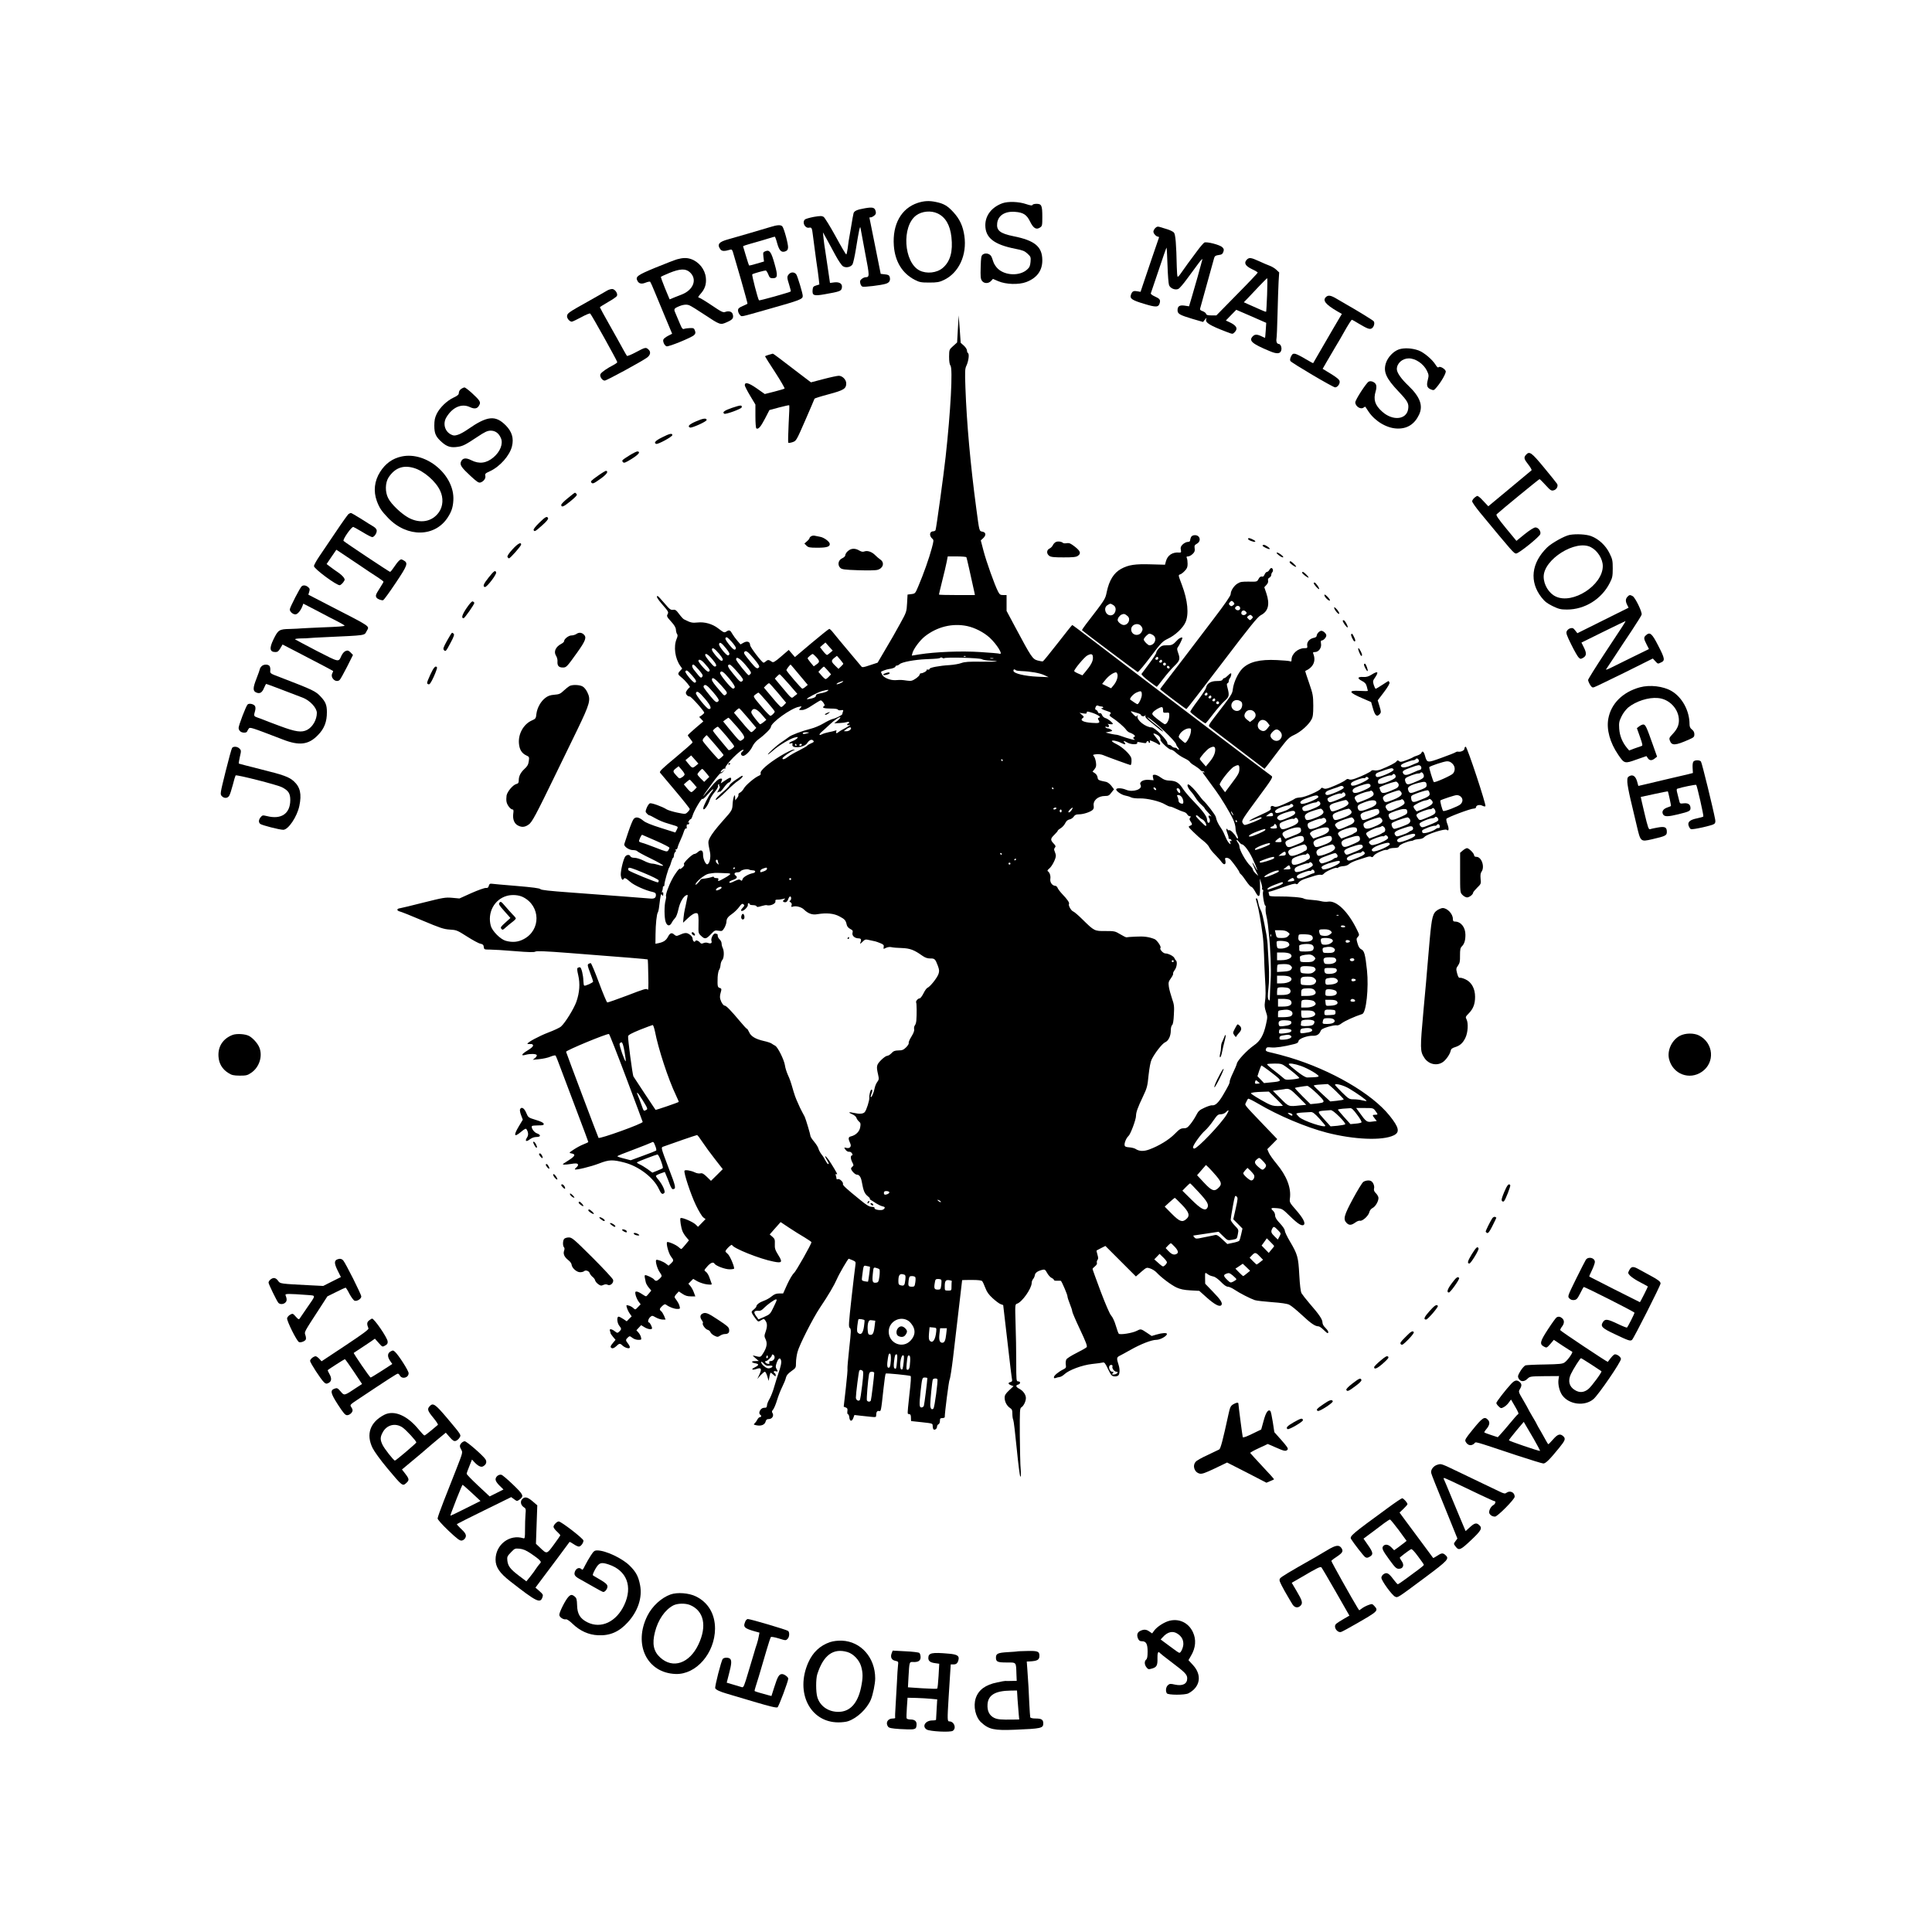 <?xml version="1.0" standalone="no"?>
<!DOCTYPE svg PUBLIC "-//W3C//DTD SVG 20010904//EN"
 "http://www.w3.org/TR/2001/REC-SVG-20010904/DTD/svg10.dtd">
<svg version="1.0" xmlns="http://www.w3.org/2000/svg"
 width="2000pt" height="2000pt" viewBox="0 0 2000 2000"
 preserveAspectRatio="xMidYMid meet">

<g transform="translate(0,2000) scale(0.1,-0.1)"
fill="#000000" stroke="none">
<path d="M9501 17900 c-171 -56 -264 -222 -248 -443 12 -164 87 -287 217 -354
49 -25 65 -28 150 -28 81 0 103 4 150 26 155 73 242 258 213 458 -15 102 -48
173 -113 244 -60 66 -101 90 -181 106 -70 15 -122 12 -188 -9z m204 -109 c82
-38 130 -120 144 -244 17 -151 -12 -254 -89 -320 -62 -53 -167 -64 -241 -27
-164 84 -187 457 -35 570 59 44 153 53 221 21z"/>
<path d="M10377 17896 c-110 -40 -177 -125 -177 -227 0 -131 90 -201 313 -245
74 -14 95 -23 124 -50 34 -32 35 -36 31 -86 -4 -42 -11 -57 -36 -79 -76 -68
-225 -63 -302 9 -23 22 -42 53 -49 77 -6 22 -16 48 -23 57 -19 25 -59 31 -83
14 -18 -13 -20 -28 -23 -131 -3 -94 -1 -121 12 -140 21 -32 67 -33 95 -4 l20
22 53 -23 c80 -35 214 -39 291 -10 111 42 167 118 167 225 0 142 -78 206 -300
250 -138 28 -177 60 -167 136 10 79 81 124 184 116 86 -6 122 -30 156 -100 34
-70 64 -88 102 -63 24 16 25 21 25 112 0 117 -8 134 -60 134 -21 0 -40 -5 -42
-12 -3 -8 -23 -5 -68 10 -74 25 -184 29 -243 8z"/>
<path d="M8953 17844 c-81 -14 -109 -27 -117 -51 -3 -10 -15 -75 -26 -145 -12
-71 -23 -136 -25 -145 -2 -10 -6 -44 -10 -76 -4 -31 -11 -59 -14 -61 -4 -3
-53 81 -110 186 -57 104 -114 196 -125 203 -18 11 -34 11 -100 0 -43 -8 -84
-20 -92 -26 -34 -28 -2 -95 42 -86 26 5 30 -2 39 -78 3 -27 10 -79 15 -115 5
-36 14 -103 20 -150 7 -47 14 -96 16 -110 2 -14 6 -50 10 -80 l6 -55 -33 -10
c-29 -9 -34 -15 -37 -46 -5 -59 12 -65 126 -45 153 27 169 33 176 62 11 44
-19 67 -76 61 l-46 -6 -17 117 c-9 64 -23 155 -30 202 -8 47 -17 112 -20 145
l-6 60 39 -70 c21 -38 62 -114 91 -168 29 -54 64 -105 77 -113 30 -20 80 -10
99 19 7 12 23 83 35 157 31 193 43 250 48 220 2 -14 24 -130 48 -259 47 -244
47 -250 3 -251 -9 0 -27 -8 -39 -18 -17 -14 -20 -23 -14 -46 3 -15 13 -30 22
-33 17 -7 192 14 240 29 38 11 51 33 43 68 -6 21 -14 26 -50 30 l-44 5 -58
290 c-32 160 -58 291 -59 293 0 1 6 2 14 2 8 0 24 8 36 18 17 14 20 23 15 45
-10 40 -31 45 -112 31z"/>
<path d="M7975 17650 c-92 -28 -373 -110 -435 -127 -97 -26 -119 -52 -84 -102
16 -23 41 -24 106 -5 12 4 19 -4 26 -28 5 -18 42 -145 82 -281 39 -137 70
-250 68 -251 -1 -2 -24 -13 -50 -24 -39 -17 -48 -26 -48 -46 0 -14 9 -35 19
-45 22 -22 -12 -28 296 59 333 94 355 103 355 137 0 26 -52 197 -66 221 -18
27 -55 29 -77 4 -22 -24 -21 -36 3 -112 11 -35 18 -65 16 -67 -9 -9 -325 -98
-329 -92 -12 14 -76 264 -70 269 9 8 123 40 140 40 5 0 17 -18 26 -40 13 -34
20 -40 46 -40 51 0 55 23 20 146 -35 126 -52 150 -94 134 -26 -10 -27 -13 -22
-59 l6 -48 -75 -22 c-42 -13 -77 -21 -80 -19 -2 3 -17 48 -33 102 l-29 97 21
9 c12 4 58 18 102 30 44 12 107 31 139 41 33 10 62 19 66 19 4 0 15 -29 24
-64 22 -79 43 -102 83 -89 21 7 29 17 31 40 3 34 -41 197 -59 219 -15 18 -51
17 -124 -6z"/>
<path d="M11959 17639 c-10 -10 -19 -27 -19 -37 0 -21 30 -52 49 -52 8 0 11
-6 6 -17 -7 -19 -131 -382 -167 -491 l-21 -63 -37 6 c-39 7 -52 -2 -64 -41
-11 -35 16 -53 137 -89 127 -39 151 -37 163 10 8 32 -1 44 -53 67 -25 11 -42
25 -40 31 3 7 40 117 83 245 42 128 79 231 80 229 2 -2 7 -84 10 -183 3 -98
10 -191 16 -206 13 -34 66 -55 98 -38 11 6 51 52 88 103 38 51 90 121 116 157
26 36 46 56 43 45 -12 -50 -82 -300 -109 -388 l-29 -98 -45 7 c-53 8 -74 -6
-74 -47 0 -38 21 -50 154 -90 l110 -32 19 24 c18 22 19 22 13 3 -10 -34 37
-63 212 -130 62 -24 62 -24 82 -4 38 38 22 70 -53 105 l-37 17 54 56 54 55
155 -67 155 -68 -5 -76 c-3 -43 -6 -78 -7 -79 -1 -1 -13 4 -27 11 -51 26 -77
28 -99 6 -46 -46 -13 -77 172 -154 77 -33 112 -30 122 9 7 29 -8 65 -28 65
-17 0 -27 25 -22 53 3 12 8 128 11 257 3 129 8 279 11 333 l6 97 -30 28 c-16
15 -46 33 -68 41 -21 8 -72 29 -112 48 -83 38 -102 40 -127 13 -30 -33 -13
-63 55 -96 33 -15 60 -32 60 -36 0 -4 -96 -106 -214 -225 l-214 -218 -51 0
c-39 0 -52 4 -56 17 -3 9 -19 21 -36 27 -23 8 -29 15 -25 28 6 21 50 178 102
368 20 72 39 141 43 155 6 20 16 26 47 30 31 4 40 10 48 33 8 22 6 31 -10 47
-25 26 -163 61 -187 49 -9 -6 -43 -44 -74 -87 -31 -42 -75 -102 -98 -132 -22
-30 -53 -74 -69 -97 -16 -24 -32 -41 -35 -38 -4 2 -8 48 -9 102 -5 233 -13
338 -30 356 -8 9 -38 24 -66 33 -28 9 -64 20 -79 24 -22 7 -32 5 -48 -11z
m1158 -690 c-4 -94 -8 -173 -10 -176 -3 -2 -29 7 -58 21 -30 13 -81 36 -113
50 l-60 27 41 42 c22 23 75 79 118 125 43 45 80 82 83 82 3 0 2 -77 -1 -171z"/>
<path d="M7010 17316 c-25 -7 -125 -46 -223 -86 -189 -78 -212 -94 -188 -138
16 -30 44 -35 87 -17 21 8 41 12 45 8 4 -5 26 -53 48 -108 22 -55 72 -174 110
-265 l69 -165 -43 -22 c-23 -12 -45 -29 -48 -38 -8 -20 12 -63 33 -70 21 -7
258 90 285 116 15 15 17 24 9 46 -8 25 -15 28 -49 27 -22 -1 -49 -4 -61 -8
-18 -7 -24 1 -49 61 -15 37 -34 81 -41 97 -20 42 -18 51 19 68 50 24 91 30
122 18 16 -6 86 -49 156 -96 166 -110 166 -109 234 -79 59 26 71 41 61 80 -7
29 -41 40 -78 26 -23 -8 -38 -1 -143 70 -64 43 -124 79 -132 79 -10 0 -3 13
20 39 44 49 61 100 54 166 -9 87 -72 166 -156 194 -42 14 -83 13 -141 -3z
m130 -133 c81 -72 40 -184 -83 -232 -12 -5 -45 -18 -74 -29 l-51 -21 -48 115
c-26 63 -45 117 -42 119 3 3 43 21 89 40 108 44 166 46 209 8z"/>
<path d="M6283 16991 c-17 -11 -110 -63 -205 -117 -194 -108 -208 -118 -208
-149 0 -23 28 -55 49 -55 7 0 51 21 98 46 47 26 88 43 93 38 17 -18 280 -490
280 -503 0 -5 -19 -19 -42 -31 -58 -29 -119 -71 -131 -91 -14 -22 16 -69 43
-69 19 0 376 194 438 238 36 27 42 60 14 85 -26 24 -33 22 -129 -29 -46 -25
-88 -42 -93 -38 -4 5 -24 39 -44 76 -20 37 -81 147 -136 244 -55 97 -100 180
-100 183 0 3 39 28 86 55 47 26 88 55 91 64 10 24 -20 67 -47 70 -14 1 -39 -6
-57 -17z"/>
<path d="M13725 16924 c-35 -35 -2 -76 119 -147 l47 -27 -20 -33 c-21 -35
-115 -195 -214 -367 -33 -58 -61 -107 -63 -109 -2 -2 -37 18 -80 43 -42 26
-89 49 -104 53 -24 4 -31 1 -45 -26 -10 -21 -13 -37 -7 -48 11 -19 441 -273
463 -273 24 0 51 35 47 62 -2 17 -26 38 -89 77 l-87 53 39 68 c21 37 63 108
92 157 30 49 69 116 87 149 43 77 79 134 85 134 3 0 33 -17 67 -38 91 -54 116
-64 137 -52 23 12 36 57 21 75 -10 12 -189 121 -285 175 -22 12 -65 37 -96 56
-63 38 -90 42 -114 18z"/>
<path d="M9916 16595 l-8 -140 -41 -37 c-41 -37 -41 -37 -42 -111 0 -49 5 -80
14 -91 26 -31 2 -474 -50 -946 -20 -184 -96 -734 -104 -757 -2 -7 -13 -13 -23
-13 -41 0 -46 -47 -9 -78 14 -12 13 -23 -8 -100 -26 -98 -86 -268 -137 -387
-33 -79 -34 -80 -73 -85 l-40 -5 -5 -90 c-5 -89 -6 -92 -74 -215 -37 -69 -105
-187 -150 -262 l-81 -138 -79 -26 c-68 -23 -81 -25 -90 -12 -6 8 -67 81 -136
162 -69 82 -138 165 -155 187 -16 21 -34 38 -40 39 -5 0 -88 -66 -183 -146
l-173 -146 -32 37 -32 37 -79 -68 c-65 -56 -82 -65 -95 -55 -31 22 -42 23 -60
7 -10 -9 -22 -16 -27 -16 -17 1 -139 161 -139 182 0 35 -30 46 -67 25 l-32
-18 -33 38 c-18 21 -41 52 -50 68 -22 41 -34 47 -61 29 -25 -16 -27 -15 -90
33 -59 45 -139 67 -211 59 -55 -6 -73 -2 -141 33 -8 4 -31 29 -50 55 -30 40
-39 47 -63 43 -24 -3 -36 6 -90 70 -34 40 -65 73 -69 73 -19 0 -4 -27 45 -84
68 -78 70 -82 57 -106 -10 -18 -5 -28 37 -74 34 -37 49 -62 50 -85 1 -18 7
-39 13 -46 7 -9 5 -24 -6 -50 -33 -79 -16 -202 38 -278 l20 -28 -21 -23 c-28
-30 -27 -36 14 -69 19 -15 46 -43 61 -62 l27 -36 -22 -22 c-11 -13 -21 -30
-21 -38 0 -19 20 -39 40 -39 15 0 150 -151 150 -168 0 -5 -12 -17 -26 -27
l-26 -17 22 -23 21 -23 -80 -68 c-45 -38 -81 -72 -81 -76 0 -3 11 -20 25 -36
14 -17 25 -34 24 -38 0 -5 -78 -74 -174 -154 -145 -120 -172 -147 -162 -159 7
-8 78 -93 160 -190 81 -96 147 -180 147 -186 0 -7 -10 -21 -23 -33 -22 -21
-23 -21 -107 -4 -47 10 -96 25 -110 34 -43 28 -157 69 -173 62 -8 -3 -23 -24
-32 -46 -15 -38 -15 -42 1 -59 9 -11 21 -19 26 -19 5 0 35 -15 66 -33 31 -18
84 -40 117 -49 34 -10 73 -22 88 -27 27 -10 27 -12 13 -40 l-15 -29 -149 47
c-99 31 -160 56 -181 74 -47 39 -80 45 -102 18 -10 -12 -34 -72 -55 -134 -20
-61 -39 -117 -41 -124 -9 -23 47 -63 88 -63 21 0 41 -5 45 -11 4 -6 67 -41
140 -76 74 -36 132 -69 129 -74 -3 -4 -24 -1 -47 7 -22 7 -53 14 -68 14 -15 0
-54 13 -86 30 -33 17 -75 30 -95 30 -23 0 -39 6 -43 15 -8 23 -44 18 -57 -7
-22 -41 -48 -159 -42 -194 6 -37 18 -51 28 -34 10 17 22 12 69 -29 42 -37 158
-89 234 -105 25 -6 32 -13 32 -31 0 -29 -16 -40 -55 -37 -16 1 -142 11 -280
22 -137 10 -385 29 -550 41 -217 16 -303 25 -311 35 -7 9 -82 19 -250 33 -131
11 -248 21 -258 23 -14 2 -21 -4 -26 -22 -5 -19 -12 -24 -31 -22 -14 1 -81
-23 -149 -53 l-124 -56 -76 7 c-70 6 -91 2 -295 -49 -121 -31 -231 -57 -244
-59 -35 -4 -37 -24 -4 -33 15 -3 123 -46 238 -95 183 -77 219 -89 282 -93 68
-4 76 -7 178 -72 58 -37 120 -71 138 -74 25 -5 33 -12 35 -34 3 -26 5 -27 64
-27 34 0 149 -7 256 -16 146 -12 201 -13 214 -5 13 8 100 5 345 -14 598 -46
815 -64 818 -67 2 -2 5 -76 6 -166 3 -126 1 -159 -8 -146 -10 14 -33 7 -209
-61 -109 -41 -202 -74 -208 -72 -6 3 -45 95 -86 206 -41 110 -79 201 -85 201
-5 0 -16 -4 -24 -9 -11 -7 -8 -24 18 -91 17 -45 31 -86 31 -91 0 -12 -82 -48
-92 -42 -5 2 -8 25 -9 51 -1 56 -20 134 -34 139 -5 1 -16 -1 -23 -5 -10 -7 -9
-22 4 -78 20 -87 14 -177 -19 -273 -25 -71 -115 -218 -159 -257 -12 -12 -72
-40 -133 -63 -96 -37 -215 -101 -215 -116 0 -3 12 -4 27 -3 19 2 28 -2 31 -13
2 -12 -17 -29 -58 -54 -63 -38 -72 -60 -17 -44 44 12 104 11 113 -2 4 -7 -4
-20 -17 -31 l-24 -19 70 7 c39 4 90 15 114 26 24 10 48 15 52 11 4 -4 30 -69
57 -143 28 -74 103 -272 166 -440 64 -168 116 -308 116 -311 0 -4 -21 -14 -47
-24 -27 -10 -72 -34 -102 -54 -53 -35 -53 -36 -26 -41 46 -8 40 -27 -22 -67
-32 -20 -60 -39 -62 -40 -16 -11 17 -12 74 -3 54 9 70 8 77 -2 5 -8 0 -19 -13
-31 -12 -10 -20 -19 -18 -22 10 -10 163 27 249 60 105 41 142 42 265 10 149
-39 301 -156 355 -272 25 -54 37 -62 57 -42 14 14 -19 86 -61 137 -15 16 -26
34 -26 39 0 4 21 16 46 25 l46 16 17 -41 c10 -23 26 -63 35 -89 10 -27 23 -48
29 -48 39 1 36 18 -43 223 -77 204 -78 208 -57 216 95 35 345 121 353 121 5 0
30 -33 56 -73 26 -39 84 -119 129 -176 l81 -104 -61 -61 -61 -60 -42 41 c-34
33 -48 41 -69 36 -15 -3 -39 2 -55 10 -39 19 -101 30 -108 18 -11 -17 64 -245
118 -357 29 -61 64 -118 77 -127 l23 -17 -39 -40 -39 -40 -26 25 c-31 29 -147
78 -156 64 -7 -12 6 -97 21 -134 6 -16 24 -45 40 -63 l27 -32 -37 -45 c-20
-25 -39 -45 -43 -45 -3 0 -15 9 -26 19 -27 26 -114 62 -121 52 -10 -18 16
-115 40 -147 31 -40 31 -45 1 -73 l-25 -23 -26 20 c-29 23 -93 47 -102 39 -11
-11 10 -88 33 -122 30 -44 30 -46 1 -73 -28 -26 -40 -27 -57 -6 -13 15 -73 44
-91 44 -5 0 -7 -11 -4 -25 3 -14 7 -36 10 -49 3 -14 17 -38 31 -55 l26 -31
-24 -29 c-13 -17 -26 -30 -30 -30 -4 -1 -24 10 -44 24 -20 14 -45 25 -54 25
-15 0 -17 -5 -10 -37 5 -20 18 -49 30 -66 l22 -29 -28 -29 c-27 -29 -28 -29
-48 -10 -12 11 -33 23 -48 26 -26 7 -27 6 -18 -24 5 -17 18 -44 29 -59 l20
-29 -26 -25 -25 -26 -36 24 c-19 13 -41 24 -48 24 -21 0 -17 -63 6 -93 25 -31
25 -39 0 -62 -18 -16 -20 -16 -46 4 -32 25 -59 28 -50 5 3 -9 6 -19 6 -24 0
-5 12 -22 26 -39 l26 -31 -26 -31 c-30 -35 -32 -47 -10 -56 9 -3 26 5 43 21
32 31 39 32 65 7 12 -11 33 -23 49 -26 33 -9 36 10 7 48 -25 31 -25 39 0 62
18 16 20 16 46 -4 15 -12 41 -21 61 -21 33 0 35 1 28 28 -3 15 -16 37 -27 49
l-20 22 24 26 25 27 34 -21 c35 -22 79 -28 79 -11 0 16 -23 60 -32 60 -16 0
-8 37 12 55 20 18 22 18 59 -3 21 -12 53 -22 70 -22 l31 0 -15 38 c-9 20 -22
42 -30 48 -21 16 -19 27 10 54 22 20 29 22 43 12 33 -24 82 -42 113 -42 29 0
31 2 24 28 -6 24 -17 43 -49 87 -6 8 -1 21 16 39 l25 27 38 -25 c28 -19 51
-26 86 -26 l47 0 -16 43 c-8 23 -25 52 -36 65 l-20 23 25 25 25 25 45 -26 c25
-13 70 -28 99 -31 48 -5 52 -4 45 13 -4 10 -14 37 -22 61 -8 23 -24 49 -36 57
-20 14 -20 15 14 54 34 39 62 51 75 30 14 -23 109 -59 157 -59 26 0 47 4 47 8
0 30 -46 135 -66 151 -13 10 -24 23 -24 27 1 18 64 78 68 66 11 -34 289 -145
430 -172 88 -18 96 -7 48 69 -32 52 -37 68 -35 112 2 46 -1 55 -25 76 l-28 24
56 64 57 64 87 -58 c48 -32 120 -77 160 -100 39 -24 72 -46 72 -50 0 -20 -161
-304 -181 -320 -14 -11 -45 -63 -69 -115 l-43 -96 -41 0 c-31 0 -50 -7 -78
-30 -20 -17 -56 -37 -79 -45 -46 -16 -79 -41 -79 -59 0 -5 -12 -20 -27 -32
-25 -20 -26 -24 -15 -45 7 -13 24 -37 37 -54 24 -30 25 -30 54 -12 29 17 30
17 45 -5 20 -28 20 -61 1 -116 -14 -39 -14 -47 1 -77 19 -42 12 -83 -25 -143
-27 -44 -28 -44 -91 -27 -23 6 -22 4 10 -24 l35 -30 -38 -1 c-44 0 -42 -15 3
-23 40 -8 38 -19 -7 -42 -43 -20 -29 -32 19 -16 48 17 56 1 30 -56 l-22 -48
33 38 c19 20 39 37 45 37 6 0 17 -21 25 -47 l14 -48 8 42 c4 24 10 43 13 43 3
0 16 -10 29 -22 19 -18 23 -19 23 -5 0 9 -4 19 -10 22 -18 11 -10 26 10 20 23
-7 25 -2 8 25 -10 16 -10 28 2 62 17 48 35 59 45 27 7 -22 -1 -62 -31 -149 -9
-25 -26 -81 -39 -125 -12 -44 -34 -100 -48 -125 -15 -25 -27 -55 -27 -67 0
-13 -6 -24 -12 -25 -7 0 -18 -2 -24 -2 -33 -4 -58 -56 -34 -71 14 -9 12 -25
-3 -25 -8 0 -20 -12 -28 -27 -8 -16 -21 -33 -29 -40 -12 -9 -8 -12 23 -18 48
-9 84 6 93 40 5 19 13 25 33 25 34 0 55 35 38 62 -9 13 -7 21 6 36 9 10 28 54
41 98 13 43 38 107 55 140 17 34 34 76 37 93 5 22 20 41 55 66 48 34 49 36 49
88 0 29 7 80 16 112 18 71 160 350 231 456 89 132 148 233 177 299 22 52 114
210 122 210 1 0 18 -7 38 -15 34 -15 36 -17 31 -53 -4 -20 -21 -172 -40 -337
-30 -272 -32 -301 -18 -312 15 -11 14 -31 -6 -212 -12 -110 -20 -204 -18 -208
3 -5 -5 -95 -17 -202 l-22 -193 21 -8 c17 -7 21 -15 17 -39 -2 -18 0 -31 6
-31 6 0 12 -14 14 -32 4 -43 26 -47 41 -8 l12 32 60 -7 c33 -3 84 -9 113 -12
48 -5 52 -4 52 15 0 34 10 50 29 45 21 -5 21 -7 47 232 9 83 19 153 23 156 6
6 233 -17 257 -25 7 -3 3 -64 -12 -192 -12 -104 -20 -192 -17 -196 2 -5 11 -8
19 -8 9 0 14 -11 14 -35 0 -19 1 -35 3 -36 1 0 52 -6 112 -12 110 -12 110 -12
110 -39 1 -15 4 -30 8 -34 12 -12 37 5 37 26 0 11 7 23 15 26 9 4 15 19 15 35
0 24 4 29 25 29 14 0 25 5 25 10 0 49 42 374 50 388 6 9 22 112 36 227 26 224
94 798 94 803 0 1 44 2 99 2 67 0 102 -4 109 -13 6 -7 20 -38 32 -69 16 -43
35 -70 78 -109 31 -28 68 -56 82 -60 l25 -9 44 -378 c23 -207 45 -385 48 -395
3 -13 -2 -20 -16 -24 -29 -7 -26 -21 5 -33 l26 -10 -46 -43 c-36 -34 -46 -50
-46 -76 0 -41 22 -83 54 -105 22 -14 26 -24 26 -62 0 -25 4 -53 9 -62 5 -9 21
-143 36 -297 15 -154 32 -284 37 -290 7 -7 8 19 4 75 -4 47 -8 208 -9 358 -1
250 0 274 16 283 23 14 47 62 47 97 0 35 -30 77 -71 97 -34 18 -37 35 -9 42
11 3 20 12 20 19 0 8 -9 14 -20 14 -19 0 -20 7 -20 203 0 111 -3 290 -7 398
-6 192 -5 197 15 203 53 17 151 157 152 215 0 14 7 32 15 41 8 9 16 27 18 41
4 24 29 42 78 54 24 6 30 2 49 -33 12 -22 33 -45 46 -51 13 -6 24 -15 24 -21
0 -6 16 -10 35 -8 19 1 36 0 38 -2 13 -15 67 -143 67 -158 0 -10 11 -46 25
-80 14 -34 25 -69 25 -78 0 -9 36 -93 80 -186 61 -129 78 -174 69 -184 -6 -7
-53 -34 -105 -60 -52 -26 -100 -56 -105 -67 -6 -11 -9 -35 -6 -53 5 -31 2 -36
-26 -50 -52 -26 -97 -64 -97 -81 0 -10 5 -13 18 -8 9 4 27 8 40 10 13 1 35 14
50 28 47 45 186 96 287 107 50 5 99 12 110 15 17 5 26 -5 55 -67 30 -62 39
-73 63 -76 16 -2 35 2 43 9 16 13 18 62 5 105 -23 72 -22 82 6 97 16 8 66 35
112 61 111 63 222 106 272 106 39 0 109 39 109 61 0 14 -51 11 -107 -6 l-51
-15 -52 35 c-60 40 -61 40 -103 18 -44 -23 -174 -44 -186 -29 -5 6 -19 45 -31
86 -12 42 -33 86 -47 101 -15 16 -57 113 -109 250 -46 123 -84 228 -84 233 0
4 12 17 26 28 15 12 23 26 19 35 -3 9 0 22 6 30 9 10 9 23 0 54 -7 23 -11 42
-9 44 2 1 23 13 47 25 l44 22 158 -158 158 -158 55 48 c55 47 56 47 93 35 21
-7 50 -25 65 -41 50 -54 152 -130 207 -156 40 -18 76 -26 145 -30 l91 -5 77
-69 c80 -71 131 -99 150 -80 19 19 -4 56 -86 140 l-80 83 -1 59 c-1 58 0 59
20 45 24 -18 32 -21 68 -30 16 -3 50 -28 76 -55 32 -33 56 -50 72 -50 13 0 44
-14 69 -31 55 -37 163 -92 210 -108 19 -6 100 -15 179 -21 90 -6 156 -16 176
-26 19 -8 76 -55 129 -104 96 -90 140 -120 174 -120 10 0 33 -16 52 -35 19
-19 38 -35 42 -35 18 0 6 28 -22 55 -19 18 -30 39 -30 56 0 31 -36 84 -133
195 -38 44 -75 92 -84 107 -9 19 -17 83 -23 191 -10 184 -17 210 -99 349 -28
47 -51 96 -51 108 0 13 -21 44 -50 75 -36 38 -50 61 -50 82 0 16 -9 37 -20 47
-31 28 -24 34 38 28 55 -5 59 -8 137 -84 83 -81 124 -106 143 -87 18 18 -11
72 -84 155 -63 72 -66 78 -61 116 15 110 -33 234 -138 360 -35 42 -71 93 -80
113 l-16 38 52 52 51 52 -118 123 c-243 255 -219 224 -204 259 7 17 16 33 21
36 5 3 52 -21 105 -52 208 -123 493 -243 708 -299 284 -73 577 -85 694 -28 66
32 55 82 -45 206 -182 226 -601 470 -1033 600 -63 19 -142 40 -175 47 -70 15
-78 20 -69 44 6 15 15 17 53 13 43 -5 133 8 235 34 34 8 46 16 48 32 4 25 91
57 150 55 39 -2 65 14 79 49 6 17 26 28 79 44 39 11 78 18 87 15 10 -4 30 4
52 21 30 23 132 70 213 96 41 14 68 270 49 452 -18 166 -28 202 -58 217 -19 9
-30 27 -40 62 -13 44 -13 50 3 67 17 19 17 22 -5 67 -93 194 -216 314 -305
298 -17 -3 -49 -1 -71 5 -22 6 -69 12 -103 14 -35 2 -69 8 -75 13 -15 12 -146
23 -264 22 -55 -1 -93 3 -93 9 0 5 -3 16 -6 25 -4 10 -1 16 8 16 8 0 70 20
138 45 86 31 127 42 135 35 9 -7 17 -4 28 13 9 14 37 30 68 40 30 9 75 24 101
32 26 8 54 12 63 9 9 -4 22 3 33 15 18 21 121 66 130 56 3 -2 11 0 18 6 7 6
31 12 52 13 22 1 46 10 57 21 11 11 47 28 80 39 33 10 78 25 99 32 27 9 43 10
51 4 9 -7 17 -3 28 14 15 22 109 64 131 58 4 -2 14 2 22 9 7 6 33 11 58 11 33
1 46 5 49 18 4 16 87 51 127 55 9 0 21 5 28 9 7 4 31 9 52 10 25 1 45 9 57 23
24 28 211 87 229 73 22 -19 26 8 9 55 -10 24 -15 50 -12 58 6 15 250 107 285
107 12 0 22 6 22 14 0 21 39 30 66 15 13 -7 27 -9 31 -5 11 11 -189 616 -204
616 -7 0 -13 -9 -13 -20 0 -19 -39 -37 -68 -31 -8 1 -19 -2 -25 -7 -7 -5 -72
-31 -145 -57 -149 -54 -149 -54 -171 23 -12 43 -27 54 -37 27 -3 -8 -22 -19
-42 -26 -21 -6 -42 -15 -47 -20 -6 -4 -36 -17 -68 -29 -48 -18 -60 -20 -74 -9
-13 11 -17 10 -27 -3 -11 -16 -74 -48 -161 -83 -22 -9 -51 -13 -66 -10 -15 4
-30 2 -33 -4 -8 -12 -91 -53 -162 -79 -36 -13 -57 -16 -69 -10 -11 7 -22 5
-33 -5 -21 -18 -89 -51 -159 -78 -40 -15 -57 -18 -72 -10 -15 9 -22 8 -28 -3
-14 -24 -164 -89 -210 -91 -23 -1 -47 -6 -55 -11 -19 -15 -116 -61 -164 -78
-27 -9 -46 -11 -57 -4 -22 12 -39 1 -32 -21 4 -14 -14 -26 -92 -61 -54 -24
-107 -50 -118 -58 -19 -13 -19 -14 5 -7 14 4 40 14 59 21 39 16 51 17 51 5 0
-9 -151 -71 -174 -71 -7 0 -18 11 -24 24 -10 22 4 43 154 247 155 209 164 225
146 237 -31 20 -1428 1080 -1847 1401 -115 88 -212 161 -215 161 -3 0 -70 -84
-149 -186 -80 -102 -149 -188 -155 -190 -6 -2 -31 2 -56 9 -51 15 -63 32 -226
337 l-94 176 0 82 0 82 -35 0 c-30 0 -37 5 -54 38 -35 68 -122 312 -150 421
l-28 107 23 21 c34 31 32 62 -5 69 -35 7 -32 -4 -65 244 -60 448 -99 881 -112
1247 -6 167 -5 196 10 227 22 46 32 121 17 130 -6 4 -11 17 -11 28 0 12 -15
34 -32 50 l-33 29 -10 142 -11 142 -8 -140z m88 -2363 c4 -7 42 -177 84 -369
l4 -23 -186 0 c-102 0 -186 2 -186 5 0 3 15 67 34 143 19 75 40 163 46 195
l11 57 94 0 c52 0 96 -4 99 -8z m8 -713 c79 -17 170 -63 232 -119 77 -71 146
-184 102 -167 -8 3 -97 11 -199 17 -195 13 -463 2 -628 -24 l-80 -13 6 25 c11
44 77 133 129 174 127 100 285 139 438 107z m-2394 -228 c-6 -30 -26 -19 -71
37 -36 46 -43 62 -34 71 9 10 22 1 60 -41 26 -29 46 -59 45 -67z m-101 -4 c31
-39 39 -55 31 -65 -9 -10 -15 -9 -31 5 -39 36 -79 94 -73 108 8 22 26 10 73
-48z m1077 -44 c-14 -13 -29 -23 -34 -23 -4 0 -23 18 -40 40 l-31 40 28 25 28
24 37 -42 38 -42 -26 -22z m-1151 -9 c44 -53 51 -74 24 -74 -16 0 -97 95 -97
114 0 30 26 16 73 -40z m360 -51 c48 -57 62 -81 55 -90 -18 -22 -31 -14 -83
48 -70 85 -78 97 -70 109 14 22 36 7 98 -67z m-429 -8 c44 -51 52 -76 23 -75
-14 1 -97 102 -97 119 0 25 30 8 74 -44z m1076 23 c37 -41 37 -52 2 -76 l-28
-20 -32 38 c-17 21 -32 42 -32 45 0 8 42 44 53 45 4 0 21 -15 37 -32z m2864
-11 c-1 -37 -24 -77 -81 -145 l-28 -33 -42 18 c-24 10 -43 22 -43 26 0 19 107
147 135 161 45 24 60 17 59 -27z m-2584 -58 c0 -3 -11 -16 -25 -29 l-25 -24
-35 34 c-42 41 -43 52 -8 80 l27 21 33 -38 c18 -21 32 -41 33 -44z m1267 75
c-3 -3 -12 -4 -19 -1 -8 3 -5 6 6 6 11 1 17 -2 13 -5z m-224 -18 c12 13 368 4
391 -10 11 -7 50 -14 86 -15 36 -1 67 -5 70 -7 2 -3 -70 -5 -160 -4 -130 2
-174 -1 -209 -14 -24 -9 -78 -18 -120 -21 -106 -6 -210 -26 -208 -39 1 -6 -7
-9 -18 -8 -11 2 -17 1 -13 -4 8 -8 -36 -34 -58 -34 -8 0 -14 -6 -14 -14 0 -7
-19 -26 -41 -41 -36 -24 -48 -26 -88 -21 -55 8 -63 9 -121 5 -55 -3 -125 26
-139 59 -6 12 -11 24 -11 26 0 6 57 27 81 30 38 4 69 17 69 27 0 5 6 9 14 9 8
0 21 7 30 15 21 21 153 46 271 51 124 5 141 7 151 16 4 4 12 3 19 -2 7 -5 15
-7 18 -4z m-2054 -71 c52 -62 61 -78 51 -90 -7 -8 -15 -15 -19 -15 -13 0 -131
148 -131 164 0 35 39 12 99 -59z m2564 68 c-7 -2 -21 -2 -30 0 -10 3 -4 5 12
5 17 0 24 -2 18 -5z m-2990 -50 c56 -63 62 -74 46 -84 -10 -7 -27 5 -61 43
-26 29 -48 59 -48 66 0 24 31 12 63 -25z m-58 -68 c40 -48 45 -58 34 -71 -14
-17 -15 -16 -86 73 -22 29 -24 53 -4 53 5 0 30 -25 56 -55z m399 -22 c58 -68
65 -79 52 -92 -19 -18 -26 -12 -101 80 -53 64 -62 89 -30 89 7 0 43 -35 79
-77z m640 -28 l88 -105 -24 -20 c-12 -11 -27 -19 -33 -19 -9 0 -156 171 -164
191 -2 7 36 58 44 58 1 0 41 -47 89 -105z m295 44 l34 -40 -23 -24 c-13 -14
-28 -25 -33 -25 -6 0 -25 17 -43 38 l-32 37 26 28 c14 15 28 27 31 26 3 0 21
-18 40 -40z m1945 4 c4 -5 31 -9 59 -10 92 -3 191 -20 237 -42 l45 -21 -116 5
c-131 6 -242 33 -247 58 -4 18 9 23 22 10z m-3350 -55 c45 -51 51 -68 29 -75
-15 -5 -106 104 -98 117 11 18 22 11 69 -42z m386 -33 c39 -48 60 -81 56 -91
-3 -9 -12 -14 -19 -12 -23 5 -139 148 -133 163 11 29 34 14 96 -60z m4016 50
c11 -27 -6 -79 -35 -115 l-29 -35 -47 23 -46 22 38 47 c33 40 79 71 106 73 4
0 10 -7 13 -15z m-3400 -106 l88 -102 -30 -23 c-33 -27 -22 -35 -128 91 l-75
90 21 22 c12 13 25 23 29 23 4 0 46 -46 95 -101z m-700 -14 c64 -72 66 -77 50
-93 -17 -16 -19 -15 -48 18 -78 91 -98 118 -98 134 0 33 30 14 96 -59z m1259
37 c-17 -14 -65 -32 -65 -24 0 5 12 13 28 19 34 14 49 16 37 5z m-670 -117
l83 -100 -21 -22 c-11 -13 -25 -23 -31 -22 -6 0 -49 46 -94 101 l-84 100 23
24 c13 13 27 23 32 21 4 -1 46 -47 92 -102z m-671 8 c49 -58 62 -80 54 -90
-18 -22 -31 -14 -83 49 -70 86 -77 97 -70 108 14 22 37 6 99 -67z m1180 12
c-12 -8 -43 -18 -70 -22 -36 -7 -49 -13 -48 -25 1 -11 -12 -20 -43 -28 -25 -6
-47 -9 -50 -7 -7 8 111 70 157 83 63 17 79 17 54 -1z m3256 -38 c0 -30 -32
-97 -46 -97 -5 0 -51 30 -73 47 -13 10 30 59 64 74 47 21 55 18 55 -24z
m-4521 -42 c60 -71 72 -105 39 -105 -20 0 -141 149 -134 166 10 27 32 13 95
-61z m640 -29 c45 -52 81 -97 81 -102 0 -12 -32 -44 -45 -44 -6 0 -43 37 -81
82 -105 125 -101 117 -73 139 13 10 27 19 31 19 3 0 43 -42 87 -94z m586 -12
c14 -22 15 -28 4 -35 -25 -15 2 -24 72 -24 42 0 70 -4 73 -11 3 -7 16 -9 32
-6 23 4 26 2 21 -12 -4 -10 -7 -22 -7 -27 0 -11 -64 -44 -104 -53 -16 -4 -57
-24 -92 -45 -35 -21 -94 -46 -131 -55 -91 -23 -203 -65 -228 -86 -11 -9 -45
-33 -75 -53 -49 -32 -153 -127 -139 -127 3 0 25 18 50 39 58 53 185 129 229
137 32 7 34 6 22 -9 -8 -9 -29 -22 -48 -29 -35 -12 -49 -34 -15 -23 15 5 18 2
14 -13 -11 -44 121 -32 152 14 22 34 47 45 63 28 11 -12 8 -17 -22 -29 -19 -8
-37 -19 -41 -25 -3 -5 -41 -27 -84 -49 -44 -21 -94 -50 -113 -65 -36 -27 -58
-33 -58 -16 0 11 86 72 115 82 18 5 18 6 -4 7 -13 1 -73 -29 -134 -66 -126
-77 -213 -153 -203 -178 4 -10 -2 -19 -17 -25 -43 -17 -138 -98 -156 -131 -10
-19 -28 -38 -40 -44 -12 -5 -19 -15 -17 -22 3 -7 -4 -22 -14 -35 l-19 -23 -1
30 c-1 54 -22 -1 -26 -67 -3 -63 -6 -69 -95 -168 -81 -91 -119 -142 -141 -183
-20 -41 -20 -43 2 -150 10 -51 -4 -117 -27 -124 -18 -6 -46 57 -45 98 2 46
-21 59 -53 29 -12 -11 -28 -20 -36 -20 -23 0 -120 -95 -109 -106 7 -7 2 -18
-15 -34 -14 -13 -25 -20 -25 -15 0 20 -52 -47 -84 -110 -37 -70 -69 -162 -61
-175 2 -4 0 -22 -5 -41 -15 -50 -14 -182 1 -223 16 -45 43 -47 64 -6 8 16 24
37 34 47 11 11 25 48 34 90 15 71 51 135 84 147 12 5 14 1 9 -21 -4 -16 -9
-41 -12 -58 -3 -16 -9 -46 -14 -65 -5 -19 -11 -59 -14 -89 l-5 -53 48 45 c52
49 87 65 104 48 6 -6 10 -48 8 -106 -2 -96 -2 -96 29 -125 37 -35 51 -32 102
22 35 37 40 39 76 33 37 -6 40 -4 61 30 11 20 21 48 21 63 1 33 15 52 63 85
21 15 52 45 68 67 25 34 33 39 45 29 13 -10 12 -15 -6 -34 -22 -24 -25 -35 -9
-35 21 0 64 45 61 63 -2 9 1 17 7 17 6 0 11 -4 11 -10 0 -5 15 -10 34 -10 19
0 36 -5 38 -12 3 -9 15 -9 49 2 24 7 49 12 54 10 37 -12 99 15 92 41 -3 12 2
16 22 16 14 -1 40 3 56 7 27 7 28 6 13 -7 -20 -15 -14 -27 13 -27 10 0 21 12
28 30 5 17 15 30 20 30 15 0 14 -37 -1 -44 -9 -3 -8 -8 5 -16 12 -8 16 -18 11
-32 -5 -17 -3 -19 15 -13 32 10 88 -5 113 -30 43 -42 87 -58 137 -49 97 16
172 9 230 -22 57 -30 66 -41 76 -86 3 -17 17 -34 36 -44 26 -13 30 -20 24 -41
-7 -30 23 -57 65 -57 26 -1 29 -13 15 -49 -5 -11 4 -6 22 12 28 28 32 29 74
19 24 -5 51 -11 60 -13 8 -2 32 -10 53 -19 32 -13 38 -20 34 -39 -4 -23 -4
-23 24 -9 18 8 40 11 56 7 15 -4 63 -8 107 -9 85 -3 128 -19 212 -79 30 -21
53 -29 82 -29 46 1 53 -5 79 -74 16 -44 17 -57 7 -87 -14 -41 -88 -133 -113
-142 -9 -3 -28 -29 -42 -58 -14 -28 -32 -52 -40 -52 -18 0 -43 -31 -36 -43 6
-9 7 -124 2 -184 -1 -20 -8 -44 -15 -52 -7 -9 -11 -26 -8 -38 4 -16 -5 -41
-27 -77 -19 -30 -32 -60 -29 -68 3 -7 -9 -27 -27 -45 -27 -26 -40 -32 -79 -32
-38 -1 -52 -6 -73 -29 -14 -15 -34 -27 -45 -27 -10 0 -38 -20 -62 -44 -48 -49
-51 -63 -31 -150 10 -44 9 -53 -9 -77 -11 -14 -23 -44 -27 -65 -7 -42 -32 -99
-40 -91 -3 2 0 16 6 31 12 33 13 46 1 46 -10 0 -25 -57 -22 -85 2 -27 -29
-126 -47 -147 -17 -20 -56 -22 -117 -8 -51 12 -58 4 -12 -15 20 -8 39 -24 43
-37 3 -12 16 -29 26 -38 17 -14 19 -23 13 -58 -7 -46 -46 -84 -97 -96 -28 -6
-29 -24 -6 -73 15 -32 -5 -55 -40 -46 -26 6 -26 6 -10 -18 10 -14 24 -23 37
-22 12 2 25 -6 31 -17 7 -12 7 -20 1 -20 -18 0 -17 -35 1 -70 16 -31 16 -36 3
-46 -8 -6 -15 -16 -15 -21 0 -19 41 -63 60 -63 25 0 42 -24 51 -73 17 -94 28
-122 61 -149 18 -15 29 -28 23 -28 -5 0 -1 -6 11 -13 11 -6 36 -22 55 -35 19
-12 46 -25 62 -29 30 -6 34 -15 12 -33 -19 -15 -98 -3 -92 14 3 8 -7 12 -29
13 -26 1 -54 17 -126 77 -141 114 -177 148 -172 160 7 17 -34 56 -51 50 -8 -4
-15 -2 -15 2 0 5 -3 20 -7 33 -4 18 -3 22 6 16 17 -10 4 15 -57 113 -45 72
-83 104 -43 36 23 -39 25 -44 13 -44 -5 0 -17 17 -28 38 -10 20 -29 50 -42 65
-12 16 -25 41 -29 55 -3 15 -24 48 -45 73 -21 25 -38 51 -38 58 0 14 -48 176
-60 201 -4 8 -15 29 -24 45 -16 28 -29 57 -61 130 -8 17 -21 55 -30 85 -30
104 -37 125 -60 175 -12 28 -26 70 -29 95 -9 60 -75 192 -102 205 -12 6 -28
16 -36 22 -7 6 -44 19 -82 27 -87 20 -134 49 -152 93 -8 18 -18 33 -22 33 -4
0 -34 32 -67 72 -100 119 -147 168 -164 168 -9 0 -24 18 -35 41 -17 38 -17 56
0 115 4 16 0 23 -15 27 -23 6 -25 18 -22 112 2 33 9 67 15 75 7 8 13 31 15 50
1 19 9 42 18 52 19 21 21 95 4 126 -6 12 -11 32 -11 45 0 13 -9 32 -20 42 -11
10 -20 26 -20 37 0 10 -2 18 -4 18 -2 0 -11 3 -20 6 -19 7 -50 -49 -41 -76 8
-24 -7 -32 -37 -21 -14 5 -32 4 -46 -2 -17 -8 -25 -7 -35 5 -16 20 -45 30 -49
16 -6 -18 -28 1 -28 25 0 13 -13 31 -31 43 -31 22 -50 21 -116 -9 -18 -8 -27
-6 -41 6 -28 26 -45 21 -67 -20 -20 -39 -47 -56 -100 -67 l-30 -6 1 97 c1 107
12 212 24 228 4 6 11 35 14 65 16 128 17 132 30 115 9 -13 11 -12 12 10 1 15
-2 22 -9 18 -7 -4 -8 0 -2 13 4 10 7 27 7 37 0 9 3 15 7 12 5 -2 9 5 9 18 0
26 40 167 52 182 4 6 13 29 19 53 7 23 15 42 19 42 4 0 8 12 9 26 0 15 7 30
13 34 7 4 9 13 5 20 -5 8 -4 11 2 7 6 -4 14 5 18 21 3 15 17 50 30 77 13 28
29 67 35 88 6 20 16 34 21 31 6 -3 10 0 8 7 -3 26 1 40 10 35 5 -3 12 1 15 10
4 9 2 13 -5 8 -8 -4 -7 0 0 15 7 11 16 21 21 21 5 0 14 17 20 38 13 47 96 188
102 172 2 -7 25 12 52 44 27 31 53 56 58 56 5 0 -3 -15 -18 -32 -28 -34 -84
-144 -84 -165 0 -37 48 24 68 87 7 20 30 57 52 83 22 27 37 54 33 62 -3 8 0
15 7 15 6 0 8 -4 5 -10 -3 -5 -1 -10 5 -10 7 0 2 -16 -11 -37 -14 -23 -17 -33
-8 -26 9 7 18 10 22 7 3 -3 22 17 42 45 20 28 43 51 50 51 14 0 31 37 21 47
-6 7 -20 0 -68 -32 l-37 -25 9 25 c8 21 7 25 -8 25 -24 -1 -52 -25 -113 -100
-102 -126 -91 -103 24 52 43 60 82 106 87 103 4 -2 16 5 26 18 l19 22 -22 -19
c-13 -11 -23 -15 -23 -9 0 15 36 44 44 36 4 -5 6 -3 4 4 -8 29 170 208 188
190 3 -2 -2 -10 -11 -17 -20 -16 -19 -36 2 -44 22 -9 80 47 104 100 11 23 36
53 61 71 61 44 128 110 128 127 0 44 206 193 289 209 34 7 34 7 16 -13 -18
-20 -18 -20 16 -20 25 0 56 14 110 50 40 27 79 49 85 50 7 0 19 -12 29 -26z
m2878 -38 c19 0 24 -16 5 -16 -21 0 5 -16 50 -30 44 -14 49 -19 31 -37 -7 -7
-2 -16 19 -29 54 -34 129 -99 148 -126 10 -15 28 -29 39 -32 11 -3 29 -12 40
-20 17 -14 18 -17 5 -26 -13 -9 -13 -11 0 -20 32 -21 -46 -2 -160 39 -8 3 -26
6 -40 7 -14 2 -41 7 -60 12 l-35 9 38 8 c34 7 36 9 20 21 -10 7 -26 14 -35 14
-9 0 -20 5 -24 11 -4 8 0 9 15 4 15 -4 21 -2 21 8 0 9 -6 18 -12 21 -7 3 2 3
20 0 17 -3 32 -2 32 2 0 13 -51 54 -76 60 -14 4 -30 17 -35 31 -6 16 -15 23
-24 20 -8 -4 -16 2 -20 13 -3 10 -12 20 -19 22 -10 2 -11 9 -5 27 7 17 14 21
27 16 9 -5 25 -8 35 -9z m637 -36 c0 -28 2 -30 33 -28 31 3 32 2 31 -34 -1
-44 -29 -92 -50 -84 -7 3 -41 27 -74 53 -53 43 -58 50 -46 67 13 21 72 56 93
56 8 0 13 -12 13 -30z m-4295 -85 l84 -100 -21 -22 c-12 -13 -26 -23 -32 -22
-6 0 -49 46 -94 101 l-84 100 23 24 c13 13 27 23 32 21 4 -1 46 -47 92 -102z
m140 39 l48 -56 -29 -24 c-16 -13 -32 -22 -36 -21 -4 1 -27 28 -52 60 -37 48
-44 62 -35 78 18 35 52 23 104 -37z m3483 -10 c22 -14 24 -18 9 -23 -12 -4
-14 -10 -7 -21 22 -34 12 -39 -67 -33 -88 6 -126 26 -96 49 16 11 16 14 -7 34
l-25 21 38 -6 c29 -5 37 -3 37 9 0 13 6 13 45 1 25 -7 58 -21 73 -31z m401 26
c23 -6 41 -15 41 -19 0 -15 33 -22 43 -9 6 10 7 9 4 -4 -4 -11 13 -31 56 -64
34 -27 71 -57 82 -67 11 -10 29 -23 40 -28 23 -12 -22 32 -73 71 -47 35 -100
84 -82 74 67 -35 291 -247 296 -280 1 -9 10 -24 20 -35 9 -10 12 -19 6 -19 -6
0 -14 5 -17 10 -3 6 -14 10 -24 10 -10 0 -24 7 -31 15 -7 8 -20 15 -30 15 -10
0 -16 7 -16 19 1 29 -130 161 -161 161 -62 0 -160 77 -147 117 5 15 4 15 -5 3
-9 -13 -15 -10 -43 19 -19 19 -26 31 -16 28 9 -3 35 -11 57 -17z m-3098 -80
l-35 -28 55 3 c30 1 64 6 77 10 14 5 22 3 22 -4 0 -6 -4 -11 -10 -11 -5 0 -10
-5 -10 -11 0 -6 7 -8 16 -5 32 12 3 -11 -43 -35 -26 -13 -54 -30 -61 -36 -19
-18 -33 -16 -25 4 5 13 3 15 -13 9 -10 -4 -40 -11 -67 -16 -26 -5 -57 -15 -68
-21 -33 -17 -34 -2 -3 25 16 13 51 46 78 71 54 51 107 88 115 79 3 -3 -10 -18
-28 -34z m-1040 -66 c85 -100 89 -112 45 -138 -19 -12 -18 -13 -134 127 l-56
69 25 19 c13 10 27 19 31 19 3 0 43 -43 89 -96z m-111 -94 c44 -52 80 -99 80
-105 -1 -15 -51 -48 -59 -39 -76 89 -161 194 -161 199 0 10 44 45 52 42 4 -1
44 -45 88 -97z m1290 82 c0 -16 -25 -32 -49 -32 l-26 1 24 19 c24 20 51 27 51
12z m3517 -43 c-5 -38 -43 -109 -59 -109 -4 0 -21 13 -39 30 -31 28 -32 31
-18 56 17 33 65 64 98 64 22 0 23 -3 18 -41z m-3967 -9 c-36 -11 -50 -11 -50
0 0 6 17 10 38 9 33 -1 34 -2 12 -9z m3641 -34 c9 -11 15 -26 12 -33 -6 -16
86 -103 109 -103 10 0 33 -14 51 -31 17 -17 56 -43 85 -57 30 -14 56 -31 59
-39 3 -7 24 -25 48 -38 23 -14 50 -34 60 -45 10 -11 21 -17 26 -15 4 3 11 0
15 -6 4 -8 3 -9 -4 -5 -19 11 -14 -4 11 -34 12 -16 32 -44 45 -62 13 -18 43
-60 68 -93 52 -70 146 -225 180 -299 13 -28 24 -68 24 -89 0 -21 7 -52 16 -68
16 -32 10 -57 -7 -27 -21 38 -62 79 -75 74 -7 -3 -15 0 -17 7 -2 7 -7 9 -11 6
-3 -3 1 -22 9 -42 8 -20 14 -42 13 -49 -2 -7 3 -12 11 -13 8 0 16 -6 19 -14 3
-9 0 -11 -8 -6 -9 6 -10 1 -5 -16 7 -21 6 -22 -9 -10 -9 8 -23 30 -32 50 -9
20 -21 47 -27 61 -6 14 -20 39 -32 55 -26 38 -42 72 -49 108 -6 23 -94 139
-132 172 -6 6 -24 28 -40 50 -39 54 -99 115 -113 115 -19 0 -3 -40 29 -75 15
-16 37 -47 49 -67 12 -20 37 -50 56 -67 19 -17 35 -34 35 -38 0 -4 19 -27 43
-52 23 -25 34 -39 24 -32 -23 18 -35 6 -19 -19 13 -21 6 -53 -11 -47 -5 1 -11
17 -12 35 -3 34 -46 91 -153 202 -35 36 -77 86 -94 111 -42 66 -73 85 -136 88
-41 1 -62 8 -94 31 -22 17 -51 30 -64 30 -21 0 -23 -4 -18 -29 l6 -28 -49 4
c-59 5 -103 -22 -86 -52 25 -45 -79 -80 -149 -51 -41 18 -94 21 -102 7 -10
-15 50 -58 90 -66 21 -4 50 -12 64 -20 14 -7 53 -11 90 -10 75 2 209 -30 262
-63 20 -12 43 -22 52 -22 9 0 38 -11 64 -24 26 -13 59 -26 74 -30 15 -3 32
-15 38 -26 6 -11 18 -20 27 -20 12 0 13 -3 3 -15 -9 -11 -8 -19 4 -37 21 -30
20 -37 -6 -47 -20 -7 -18 -11 34 -62 30 -30 77 -72 106 -94 28 -22 55 -52 60
-66 6 -14 32 -48 59 -75 27 -27 58 -62 69 -78 26 -36 48 -27 39 15 -6 25 -4
29 15 29 12 0 30 -10 40 -22 39 -46 90 -118 90 -127 0 -5 7 -15 16 -22 9 -7
34 -39 55 -71 22 -32 45 -58 52 -58 7 0 25 -21 39 -47 40 -75 53 -64 52 42
l-2 90 14 -45 c8 -25 12 -51 9 -57 -2 -7 0 -13 6 -13 6 0 8 -9 4 -21 -8 -24
14 -151 24 -144 4 2 5 -9 3 -26 -2 -16 0 -48 6 -72 6 -23 13 -67 17 -97 3 -30
8 -73 10 -95 17 -156 25 -367 19 -475 -4 -69 -8 -148 -8 -176 -1 -44 -3 -49
-14 -33 -9 14 -10 39 -1 120 7 64 8 150 4 224 -4 66 -9 154 -11 195 -1 41 -8
100 -13 130 -36 192 -45 229 -61 260 -10 19 -21 54 -25 78 -4 23 -11 42 -16
42 -11 0 -12 3 5 -56 15 -50 39 -187 57 -322 6 -42 12 -133 14 -202 2 -69 6
-177 10 -240 9 -140 8 -202 -1 -258 -5 -31 -2 -58 11 -96 17 -50 17 -56 1
-128 -25 -114 -60 -175 -126 -220 -68 -47 -169 -154 -176 -188 -3 -14 -21 -57
-40 -96 -19 -39 -34 -79 -34 -88 0 -20 -7 -35 -68 -140 -47 -80 -82 -113 -114
-108 -9 2 -45 -9 -79 -25 -53 -24 -64 -35 -86 -78 -14 -27 -41 -69 -60 -92
-29 -36 -40 -43 -69 -43 -30 0 -45 -9 -92 -57 -59 -61 -166 -126 -264 -162
-60 -22 -104 -20 -144 6 -11 7 -40 14 -65 16 -33 2 -45 8 -47 21 -5 23 18 77
40 96 21 18 78 170 78 209 0 37 18 87 73 202 41 86 46 105 57 219 9 80 20 139
32 163 34 68 110 165 139 177 35 15 59 65 59 123 0 26 6 49 14 56 9 8 15 43
18 109 5 85 2 105 -20 167 -13 39 -28 92 -32 120 -6 44 -4 53 21 88 16 22 26
43 23 48 -3 5 5 22 17 38 22 30 29 88 11 100 -4 3 -11 13 -14 22 -8 21 -63 49
-94 49 -23 0 -63 44 -51 57 12 11 -36 82 -62 92 -59 23 -111 30 -194 25 -48
-2 -92 -5 -96 -7 -5 -1 -34 13 -65 32 -53 32 -60 33 -153 33 -113 -1 -115 0
-237 120 -43 43 -87 80 -97 83 -20 7 -52 62 -43 77 8 12 -18 49 -68 101 -22
23 -44 52 -49 64 -5 13 -16 23 -24 23 -31 0 -58 36 -52 72 5 33 -7 67 -27 80
-6 4 0 15 17 28 27 22 67 99 67 131 0 10 -5 29 -11 43 -9 20 -9 29 1 41 11 13
9 20 -13 43 -35 37 -34 50 8 91 19 19 35 37 35 42 0 4 14 16 31 26 17 10 37
33 46 51 11 23 25 35 44 39 16 3 35 16 44 29 12 18 24 24 54 24 44 0 117 23
142 46 10 9 14 24 11 40 -10 56 43 104 117 104 34 0 44 5 66 35 l27 34 -27 36
c-15 19 -39 38 -54 41 -80 16 -86 19 -89 47 -2 16 -14 34 -28 43 l-24 16 21
26 c17 22 19 35 14 72 -4 25 -13 52 -21 61 -14 15 -11 17 23 21 21 3 52 -1 68
-7 44 -19 282 -105 288 -105 10 0 15 55 6 78 -15 38 -89 107 -146 136 -29 14
-53 30 -53 34 0 13 56 2 97 -19 40 -20 53 -18 33 6 -16 20 -8 19 32 -3 35 -20
105 -22 101 -3 -3 13 -2 13 54 2 27 -5 41 -5 40 2 -1 5 4 12 11 14 6 3 12 0
12 -6 0 -6 4 -11 10 -11 5 0 7 7 4 15 -5 13 -1 13 32 -1 22 -9 43 -20 49 -25
5 -5 13 -9 17 -9 17 0 7 25 -27 66 -19 23 -35 45 -35 47 0 12 46 -8 61 -27z
m-4597 -86 c47 -55 86 -102 86 -106 0 -7 -42 -43 -51 -44 -7 0 -149 164 -163
188 -5 9 0 23 15 38 12 13 23 24 25 24 1 0 41 -45 88 -100z m841 0 c3 -5 1
-10 -4 -10 -6 0 -11 5 -11 10 0 6 2 10 4 10 3 0 8 -4 11 -10z m55 0 c0 -5 -7
-10 -16 -10 -8 0 -12 5 -9 10 3 6 10 10 16 10 5 0 9 -4 9 -10z m4280 -51 c0
-39 -21 -83 -64 -133 l-33 -40 -31 35 c-17 19 -32 38 -32 42 0 15 73 98 99
112 44 24 61 19 61 -16z m-5377 -166 c-34 -28 -39 -26 -77 21 l-30 37 29 24
30 25 38 -43 37 -42 -27 -22z m7485 54 c2 -10 -5 -20 -15 -23 -10 -3 -38 -15
-63 -26 -57 -26 -103 -29 -108 -7 -2 11 13 22 53 37 31 12 65 22 75 22 10 0
22 5 25 11 9 14 29 6 33 -14z m-4308 3 c0 -5 -2 -10 -4 -10 -3 0 -8 5 -11 10
-3 6 -1 10 4 10 6 0 11 -4 11 -10z m4655 -35 c29 -28 32 -70 7 -102 -15 -20
-190 -98 -199 -89 -9 9 -52 150 -47 155 13 13 151 59 182 60 23 1 40 -7 57
-24z m-2205 -51 c0 -44 -8 -58 -86 -162 l-62 -83 -25 33 c-13 18 -27 38 -30
44 -10 17 107 166 146 187 47 25 57 22 57 -19z m1877 25 c13 -13 6 -39 -10
-39 -5 0 -34 -11 -63 -25 -66 -31 -93 -35 -107 -13 -16 24 -3 34 79 63 79 28
86 29 101 14z m-7620 -87 c-1 -7 -14 -21 -28 -29 -26 -16 -27 -15 -57 18 -39
42 -39 48 -5 75 l28 22 32 -37 c18 -20 31 -42 30 -49z m7340 51 c6 -18 -148
-85 -174 -76 -16 6 -17 29 -2 39 24 14 145 54 158 51 8 -1 16 -7 18 -14z
m-7117 -34 l33 -41 -27 -26 -26 -26 -35 34 c-19 19 -35 38 -35 44 0 11 40 56
50 56 4 0 21 -18 40 -41z m7430 -33 c0 -21 -20 -33 -114 -71 -53 -21 -65 -19
-77 12 -7 20 -6 29 3 38 17 16 109 49 130 48 10 -1 20 3 24 8 9 15 34 -10 34
-35z m-292 -2 c2 -15 -11 -25 -60 -48 -35 -16 -76 -29 -93 -30 -25 -1 -30 3
-30 23 0 19 10 27 60 46 33 12 65 20 72 18 6 -2 14 1 18 7 10 16 30 7 33 -16z
m-280 -22 c4 -13 -119 -73 -157 -75 -19 -2 -26 3 -26 17 0 14 16 25 63 43 35
13 67 21 72 18 5 -3 12 -1 15 5 8 13 27 8 33 -8z m-6989 -53 l34 -40 -23 -24
c-13 -14 -28 -25 -34 -25 -6 0 -26 18 -44 40 l-33 40 28 25 c15 13 30 24 33
24 3 0 20 -18 39 -40z m7289 9 c21 -21 13 -47 -20 -62 -119 -54 -144 -57 -158
-20 -6 14 -10 27 -10 30 0 11 114 53 171 63 3 1 10 -4 17 -11z m300 -20 c3
-29 -6 -35 -119 -75 -51 -19 -62 -15 -73 24 -8 26 21 45 106 68 69 18 82 16
86 -17z m-580 -10 c2 -12 -13 -24 -55 -43 -78 -36 -121 -43 -129 -21 -9 23 10
39 66 59 86 30 113 31 118 5z m-278 -23 c0 -15 -137 -75 -169 -75 -23 0 -28
22 -8 37 6 6 37 18 67 28 30 9 62 21 70 25 19 9 40 2 40 -15z m-3005 -5 c3 -5
1 -10 -4 -10 -6 0 -11 5 -11 10 0 6 2 10 4 10 3 0 8 -4 11 -10z m1063 -9 c3
-8 -1 -12 -9 -9 -7 2 -15 10 -17 17 -3 8 1 12 9 9 7 -2 15 -10 17 -17z m247
-12 c9 -29 -4 -38 -21 -15 -18 25 -18 36 0 36 8 0 18 -9 21 -21z m2005 -39 c0
-20 -31 -38 -115 -71 -27 -10 -51 -19 -52 -19 -2 0 -10 11 -19 25 -13 20 -14
28 -4 40 12 14 100 48 133 51 10 1 20 4 24 8 10 9 33 -15 33 -34z m278 28 c33
-33 1 -61 -119 -103 -40 -14 -49 -10 -62 27 -8 23 23 44 100 68 71 23 66 23
81 8z m296 -4 c16 -40 7 -48 -111 -93 -56 -22 -70 -17 -75 29 -3 20 5 27 47
43 49 19 99 34 121 36 7 1 15 -6 18 -15z m-866 -30 c2 -15 -13 -25 -79 -52
-73 -30 -84 -32 -97 -18 -8 8 -12 21 -9 29 6 16 123 61 136 52 5 -3 13 -1 16
5 10 16 30 6 33 -16z m-1694 -26 c17 -24 22 -68 7 -68 -23 0 -41 14 -41 32 0
11 -5 28 -10 39 -9 16 -7 19 9 19 11 0 27 -10 35 -22z m1414 4 c6 -19 -156
-86 -178 -72 -24 15 -2 36 57 57 93 34 114 36 121 15z m1474 1 c24 -22 23 -55
-4 -80 -26 -22 -165 -76 -178 -68 -9 5 -35 104 -29 109 14 10 149 55 168 55
14 1 33 -6 43 -16z m-582 -64 c0 -13 -19 -27 -62 -48 -98 -45 -104 -46 -124
-16 -13 20 -14 28 -4 40 12 14 100 48 133 51 10 1 20 4 24 8 10 10 33 -15 33
-35z m278 29 c32 -32 8 -56 -103 -99 l-50 -19 -18 21 c-10 12 -16 27 -14 33 4
14 92 57 123 60 13 2 27 6 31 9 9 10 17 9 31 -5z m-870 -10 c25 -25 12 -43
-49 -71 -34 -15 -74 -30 -90 -34 -24 -5 -30 -1 -39 22 -16 42 -4 50 105 80 63
17 59 17 73 3z m300 -14 c4 -25 -21 -43 -100 -72 -64 -24 -83 -21 -92 11 -7
28 4 38 69 62 73 28 119 27 123 -1z m-580 -17 c-2 -14 -23 -28 -73 -48 -80
-33 -109 -34 -113 -2 -3 18 6 25 55 43 32 13 66 22 75 22 10 0 20 3 23 8 10
16 36 -2 33 -23z m-280 -15 c2 -7 -5 -15 -15 -19 -10 -3 -25 -12 -33 -18 -22
-18 -118 -48 -130 -40 -24 15 -6 35 48 56 31 12 65 21 74 21 10 0 20 4 24 9 7
12 26 7 32 -9z m-2453 -32 c-3 -5 -13 -10 -21 -10 -8 0 -12 5 -9 10 3 6 13 10
21 10 8 0 12 -4 9 -10z m159 -15 c-15 -23 -34 -33 -34 -18 0 9 33 42 43 42 4
1 0 -10 -9 -24z m3766 -19 c0 -21 -20 -33 -114 -71 -50 -20 -53 -19 -72 11
-15 22 -15 27 -3 38 18 17 109 50 131 49 10 -1 20 3 24 8 9 15 34 -10 34 -35z
m-1172 22 c26 -26 13 -47 -45 -74 -32 -14 -73 -28 -90 -31 -28 -5 -34 -2 -42
18 -13 33 9 53 89 78 79 24 73 24 88 9z m290 0 c33 -33 8 -56 -97 -93 -58 -20
-70 -19 -80 8 -13 34 -4 43 57 66 49 17 66 22 103 30 3 0 10 -4 17 -11z m300
-18 c2 -22 -5 -29 -59 -53 -33 -15 -74 -30 -90 -34 -24 -5 -30 -1 -39 22 -16
42 -4 50 105 80 65 18 79 15 83 -15z m290 0 c2 -22 -5 -29 -59 -53 -93 -42
-113 -44 -127 -11 -9 19 -10 30 -2 38 17 17 120 52 153 51 27 0 32 -4 35 -25z
m-3578 5 c0 -8 -4 -15 -10 -15 -5 0 -10 7 -10 15 0 8 5 15 10 15 6 0 10 -7 10
-15z m2418 -17 c3 -17 -27 -36 -110 -68 -40 -15 -50 -16 -65 -4 -29 21 -4 46
73 71 77 25 97 25 102 1z m-648 -8 c6 -11 8 -20 6 -20 -3 0 -10 9 -16 20 -6
11 -8 20 -6 20 3 0 10 -9 16 -20z m418 -13 c3 -14 -4 -17 -35 -17 l-38 0 25
20 c28 22 44 21 48 -3z m-767 -23 c7 -8 25 -22 40 -29 23 -12 48 -65 30 -65
-8 0 -101 93 -101 102 0 13 17 9 31 -8z m2479 -30 c0 -14 -28 -29 -117 -63
-46 -18 -54 -19 -67 -5 -8 8 -13 21 -10 29 6 15 102 55 134 55 10 0 22 5 25
10 8 14 35 -6 35 -26z m-1450 -14 c0 -22 -28 -41 -104 -69 -42 -16 -62 -19
-71 -11 -19 15 -25 48 -11 59 20 17 117 50 131 45 7 -3 16 0 20 6 9 15 35 -7
35 -30z m290 0 c0 -29 -153 -98 -176 -79 -18 14 -24 47 -10 58 16 13 118 51
126 46 3 -2 12 0 20 5 18 11 40 -6 40 -30z m278 28 c24 -24 13 -47 -30 -67
-121 -54 -121 -54 -140 -30 -10 11 -18 25 -18 29 0 16 39 39 100 58 79 25 73
25 88 10z m290 0 c26 -26 13 -47 -45 -74 -82 -37 -118 -42 -132 -16 -6 11 -8
27 -5 35 6 16 93 51 165 66 3 0 10 -4 17 -11z m290 0 c21 -21 13 -47 -20 -62
-46 -21 -118 -46 -135 -46 -15 0 -33 38 -26 56 5 13 98 49 164 63 3 0 10 -4
17 -11z m-1783 -28 c3 -5 1 -10 -4 -10 -6 0 -11 5 -11 10 0 6 2 10 4 10 3 0 8
-4 11 -10z m409 -46 c10 -27 7 -30 -29 -31 -38 -1 -47 12 -15 22 11 3 20 11
20 16 0 15 17 10 24 -7z m1691 -10 c0 -11 -6 -18 -14 -16 -7 2 -21 -4 -30 -11
-26 -23 -121 -51 -133 -39 -6 6 -8 17 -6 24 6 14 115 55 135 50 6 -1 14 2 18
8 10 17 30 6 30 -16z m-577 -6 c18 -18 15 -48 -5 -55 -10 -4 -20 -9 -23 -13
-3 -3 -32 -16 -65 -28 l-60 -22 -18 22 c-10 11 -16 26 -14 32 4 14 92 57 123
60 13 2 27 6 31 9 9 10 17 9 31 -5z m300 -11 c2 -10 -4 -20 -15 -24 -10 -3
-25 -12 -33 -18 -8 -7 -39 -20 -69 -30 -52 -17 -55 -17 -68 1 -19 26 0 42 84
70 76 27 96 27 101 1z m-1160 -17 c3 -27 -7 -34 -107 -72 l-55 -21 -18 23
c-12 15 -15 27 -9 38 11 20 113 58 154 57 27 0 32 -4 35 -25z m290 4 c4 -26
-28 -48 -106 -75 l-57 -20 -17 22 c-22 26 -22 33 -4 48 21 18 114 47 149 46
25 0 33 -5 35 -21z m290 -2 c2 -14 -3 -24 -15 -29 -10 -4 -20 -10 -23 -13 -3
-4 -32 -17 -65 -29 l-60 -22 -17 21 c-21 26 -22 34 -5 48 24 20 112 49 147 48
28 -1 36 -5 38 -24z m-950 -4 c-5 -13 -130 -67 -156 -68 -35 -1 1 26 68 51 86
32 93 33 88 17z m1552 -53 c0 -15 -57 -44 -128 -66 -33 -9 -45 -10 -54 -1 -18
18 7 37 82 61 79 24 100 26 100 6z m-7857 -60 c75 -33 137 -65 137 -71 0 -5
-6 -18 -13 -28 -12 -16 -20 -14 -127 28 -63 24 -127 48 -143 51 -15 4 -29 10
-31 14 -5 10 24 73 32 69 5 -2 70 -30 145 -63z m7577 31 c0 -14 -66 -49 -128
-67 -37 -11 -45 -10 -60 4 -14 15 -14 19 -2 31 19 18 121 55 137 49 6 -2 14 1
18 7 8 13 35 -6 35 -24z m-872 -8 c3 -28 -3 -33 -102 -72 -53 -22 -71 -20 -83
7 -15 32 -7 42 53 65 95 38 128 38 132 0z m290 2 c3 -27 -24 -46 -107 -75 -58
-20 -66 -19 -79 10 -15 32 1 48 65 69 99 31 117 31 121 -4z m290 0 c2 -22 -5
-29 -59 -53 -92 -42 -113 -44 -127 -13 -15 33 0 49 65 70 99 31 117 31 121 -4z
m-818 1 c0 -5 3 -16 6 -24 4 -12 -3 -15 -30 -15 -42 0 -44 3 -13 29 24 20 37
24 37 10z m-406 -61 c23 0 73 -65 111 -145 48 -103 68 -163 30 -92 -14 26 -27
47 -30 47 -5 0 44 -110 59 -130 5 -8 -4 -2 -22 14 -18 17 -32 36 -32 44 0 8
-13 26 -28 40 -45 44 -112 163 -112 201 0 10 -7 26 -15 37 -23 31 -16 42 8 12
13 -16 26 -28 31 -28z m291 0 c-5 -8 -75 -37 -134 -55 -17 -5 -22 -4 -19 6 3
8 36 26 74 40 66 25 90 27 79 9z m1242 3 c7 -19 -147 -86 -173 -76 -42 16 18
57 121 83 36 9 47 8 52 -7z m-869 -15 c18 -18 15 -48 -5 -55 -10 -4 -20 -9
-23 -13 -3 -3 -31 -15 -62 -27 -60 -21 -78 -18 -91 19 -8 24 19 43 93 66 79
25 73 25 88 10z m290 0 c26 -26 13 -47 -45 -74 -32 -14 -73 -28 -90 -31 -28
-5 -34 -2 -42 18 -13 33 9 53 89 78 79 24 73 24 88 9z m300 -10 c3 -17 -28
-36 -117 -70 -51 -20 -55 -20 -67 -3 -20 27 -7 41 54 64 97 34 125 36 130 9z
m-798 -77 c0 -14 -9 -18 -37 -19 l-38 -2 30 24 c32 26 45 25 45 -3z m818 7 c3
-15 -38 -36 -130 -69 -29 -10 -41 -10 -50 -1 -8 8 -8 15 1 26 13 16 108 52
128 48 6 -1 14 2 18 8 9 15 29 7 33 -12z m-3758 -8 c0 -5 -2 -10 -4 -10 -3 0
-8 5 -11 10 -3 6 -1 10 4 10 6 0 11 -4 11 -10z m3190 -32 c0 -10 -8 -22 -17
-25 -10 -4 -20 -10 -23 -13 -3 -4 -31 -17 -64 -29 -66 -24 -89 -17 -84 28 3
22 13 29 63 47 33 12 65 19 71 17 7 -2 15 1 19 7 10 16 35 -7 35 -32z m280 27
c13 -15 6 -35 -12 -35 -6 0 -19 -6 -27 -14 -9 -7 -40 -21 -70 -31 -52 -17 -55
-17 -68 1 -19 26 -3 39 83 69 82 29 78 29 94 10z m-651 -40 c-15 -14 -140 -52
-145 -44 -8 13 -11 11 71 41 39 14 72 21 74 16 1 -5 1 -11 0 -13z m-2669 -9
c0 -3 -4 -8 -10 -11 -5 -3 -10 -1 -10 4 0 6 5 11 10 11 6 0 10 -2 10 -4z
m-3090 -15 c0 -5 3 -18 7 -28 6 -16 5 -16 -10 -4 -19 15 -23 41 -7 41 6 0 10
-4 10 -9z m6440 -16 c0 -25 -161 -90 -179 -72 -6 6 -11 14 -11 19 0 12 53 37
112 52 69 19 78 19 78 1z m-280 -31 c0 -23 -147 -81 -176 -70 -9 3 -14 15 -12
27 2 16 18 27 64 43 33 12 65 21 71 19 6 -2 14 1 18 7 8 14 35 -6 35 -26z
m-3130 16 c0 -5 -4 -10 -10 -10 -5 0 -10 5 -10 10 0 6 5 10 10 10 6 0 10 -4
10 -10z m2899 -52 c1 -5 -16 -8 -36 -8 l-38 0 30 24 c27 22 31 22 37 8 4 -10
7 -20 7 -24z m-6541 -121 c2 -9 -1 -18 -7 -21 -8 -6 -284 107 -304 124 -4 4
-5 14 -2 22 5 12 33 4 158 -48 87 -36 153 -69 155 -77z m792 129 c0 -3 -4 -8
-10 -11 -5 -3 -10 -1 -10 4 0 6 5 11 10 11 6 0 10 -2 10 -4z m330 -10 c0 -8
-14 -19 -31 -25 -40 -14 -39 -14 -39 3 0 8 12 19 28 24 38 14 42 14 42 -2z
m-145 -16 c31 0 30 -23 -1 -29 -44 -8 -102 -41 -107 -62 -5 -18 -9 -20 -21
-10 -12 10 -23 8 -57 -8 -47 -23 -59 -25 -59 -12 0 5 16 15 35 21 43 14 53 29
31 46 -23 16 -12 34 19 34 13 0 27 4 30 10 9 15 68 28 87 19 9 -5 29 -9 43 -9z
m5813 -13 c2 -9 -2 -17 -9 -17 -7 0 -37 -12 -67 -26 -69 -33 -107 -36 -107
-10 0 14 16 25 63 43 35 13 67 21 72 18 5 -3 12 -1 15 5 9 15 29 7 33 -13z
m-370 2 c-3 -10 -120 -58 -141 -59 -43 -1 87 68 131 69 8 1 12 -4 10 -10z
m-5705 -19 c15 0 27 -4 27 -8 0 -5 -29 -25 -66 -45 -55 -31 -64 -33 -59 -17 5
16 2 20 -19 20 -14 0 -26 4 -26 10 0 6 -9 6 -24 0 -14 -5 -43 -11 -66 -14 -23
-2 -43 -6 -44 -8 -19 -29 -56 -66 -56 -55 0 27 95 105 136 112 62 10 66 10
119 8 27 -1 62 -2 78 -3z m5865 -75 c-9 -8 -68 -15 -68 -8 0 4 12 15 28 24 23
13 28 13 35 1 5 -7 7 -15 5 -17z m-5208 15 c0 -5 -4 -10 -10 -10 -5 0 -10 5
-10 10 0 6 5 10 10 10 6 0 10 -4 10 -10z m5090 -43 c0 -7 -30 -23 -67 -36 -38
-13 -74 -26 -82 -29 -9 -3 -12 0 -9 9 3 8 36 26 74 40 83 32 84 32 84 16z
m-5810 -45 c0 -13 -49 -36 -57 -28 -5 4 1 14 11 22 22 15 46 19 46 6z m-2055
-99 c182 -92 186 -341 6 -435 -58 -31 -117 -36 -186 -17 -54 15 -139 100 -154
154 -38 137 36 275 166 311 54 15 123 10 168 -13z m8442 -189 c-3 -3 -12 -4
-19 -1 -8 3 -5 6 6 6 11 1 17 -2 13 -5z m68 -114 c4 -6 -5 -10 -19 -10 -14 0
-26 5 -26 10 0 6 9 10 19 10 11 0 23 -4 26 -10z m-150 -47 c16 -16 16 -18 -6
-35 -15 -13 -35 -18 -63 -16 -34 3 -41 7 -47 30 -9 35 -5 38 52 38 31 0 53 -6
64 -17z m-444 -12 c23 -19 24 -19 5 -40 -14 -16 -31 -21 -67 -21 -53 0 -54 1
-64 48 l-7 32 55 0 c39 0 62 -6 78 -19z m-174 -43 c-3 -8 -6 -5 -6 6 -1 11 2
17 5 13 3 -3 4 -12 1 -19z m427 0 c18 -29 -4 -53 -54 -56 -68 -5 -90 4 -90 37
0 15 3 31 7 35 4 4 34 6 67 4 43 -2 62 -8 70 -20z m207 -34 c11 -14 10 -19
-10 -35 -14 -11 -39 -19 -61 -19 -32 0 -39 4 -44 25 -4 14 -4 30 -1 35 10 17
101 12 116 -6z m184 -19 c0 -5 -10 -11 -22 -13 -16 -2 -23 2 -23 13 0 11 7 15
23 13 12 -2 22 -7 22 -13z m-640 -11 c9 -9 14 -21 12 -28 -6 -18 -49 -36 -88
-36 -34 0 -37 3 -42 33 -2 17 -3 35 0 40 8 14 101 7 118 -9z m246 -24 c21 -12
25 -40 7 -58 -7 -7 -39 -12 -75 -12 -61 0 -63 1 -63 25 0 14 0 28 -1 33 -1 19
101 28 132 12z m225 -34 c15 -12 17 -18 8 -33 -9 -14 -24 -18 -65 -18 -51 0
-54 1 -57 27 -3 21 2 27 20 31 47 9 75 7 94 -7z m-451 -60 c41 -29 -9 -66 -91
-66 l-44 0 0 40 0 40 58 0 c33 0 66 -6 77 -14z m246 -27 c20 -20 20 -22 3 -40
-13 -15 -31 -19 -81 -19 -56 0 -63 2 -64 20 -1 11 -2 26 -3 32 -1 14 38 25 92
27 20 1 39 -6 53 -20z m229 -28 c14 -27 -21 -51 -77 -51 -37 0 -43 3 -49 24
-9 38 2 46 61 46 44 0 56 -4 65 -19z m190 -6 c0 -16 -35 -21 -44 -6 -8 12 4
21 26 21 10 0 18 -7 18 -15z m-1870 -15 c0 -5 -4 -10 -10 -10 -5 0 -10 5 -10
10 0 6 5 10 10 10 6 0 10 -4 10 -10z m1213 -48 c15 -16 15 -21 3 -37 -10 -14
-30 -20 -80 -23 l-66 -4 0 34 c0 19 3 38 7 41 3 4 32 7 63 7 42 0 61 -5 73
-18z m251 -25 c9 -15 7 -22 -13 -38 -19 -16 -36 -19 -80 -17 -50 3 -56 6 -59
26 -7 47 3 53 74 50 52 -2 69 -7 78 -21z m223 -13 c9 -23 -17 -42 -62 -45 -50
-4 -65 5 -65 37 0 23 3 24 60 24 46 0 62 -4 67 -16z m-482 -78 c41 -29 -9 -66
-91 -66 l-44 0 0 40 0 40 58 0 c33 0 66 -6 77 -14z m255 -16 c16 -16 18 -25
10 -40 -13 -24 -42 -32 -105 -28 -49 3 -50 3 -51 38 -2 43 7 50 74 50 39 0 57
-5 72 -20z m226 -4 c31 -24 7 -50 -52 -57 -60 -7 -64 -5 -64 31 0 22 5 30 23
33 46 9 74 7 93 -7z m199 -11 c0 -5 -10 -11 -22 -13 -16 -2 -23 2 -23 13 0 11
7 15 23 13 12 -2 22 -7 22 -13z m-694 -85 c10 -6 19 -19 19 -30 0 -27 -30 -40
-89 -40 l-51 0 0 33 c0 19 3 37 7 40 10 11 92 8 114 -3z m263 -16 c38 -38 6
-64 -78 -64 l-56 0 0 34 c0 39 8 44 72 45 30 1 52 -5 62 -15z m229 -16 c18
-28 -9 -48 -64 -48 -47 0 -49 1 -49 28 0 16 3 32 7 36 14 13 96 2 106 -16z
m-482 -88 c10 -6 19 -19 19 -30 0 -27 -30 -40 -89 -40 l-51 0 0 40 0 40 51 0
c28 0 59 -5 70 -10z m677 -7 c2 -8 -6 -13 -22 -13 -25 0 -33 10 -19 24 10 10
36 3 41 -11z m-424 -9 c9 -8 16 -19 16 -24 0 -21 -47 -40 -97 -40 l-53 0 0 33
c0 19 3 37 7 40 13 14 111 7 127 -9z m236 0 c20 -23 -6 -42 -65 -45 -50 -3
-50 -3 -53 29 l-3 32 54 0 c37 0 59 -5 67 -16z m-486 -94 c31 -11 35 -45 7
-60 -11 -5 -45 -10 -75 -10 l-56 0 0 34 c0 32 3 35 33 39 59 7 66 7 91 -3z
m471 -20 c0 -23 -4 -25 -57 -28 -55 -3 -58 -2 -58 21 0 34 8 38 65 35 46 -3
50 -5 50 -28z m-221 4 c28 -27 4 -50 -59 -58 -31 -3 -61 -4 -66 -1 -5 4 -9 22
-9 41 l0 34 59 0 c41 0 65 -5 75 -16z m207 -80 c20 -24 -13 -44 -73 -44 -50 0
-51 1 -42 38 5 19 13 22 54 22 31 0 52 -5 61 -16z m-208 -13 c11 -11 -2 -39
-21 -45 -41 -12 -117 -11 -116 2 1 6 2 21 3 31 1 16 10 21 44 24 45 3 77 -1
90 -12z m-235 -13 c4 -21 -21 -34 -80 -40 -42 -5 -47 -3 -51 18 -6 35 12 45
73 42 42 -2 56 -7 58 -20z m-6588 -95 c35 -181 137 -493 216 -658 18 -38 32
-71 30 -72 -7 -7 -237 -86 -240 -82 -5 6 -221 332 -229 346 -9 15 -59 392 -55
416 2 13 37 32 123 67 66 26 125 48 131 49 6 1 16 -29 24 -66z m6799 23 c16
-19 -6 -31 -71 -39 -46 -6 -48 -5 -48 17 0 18 7 26 23 29 48 9 85 6 96 -7z
m-213 -7 c11 -18 -11 -30 -70 -36 -51 -5 -56 -4 -56 14 0 11 3 23 7 26 11 11
111 8 119 -4z m-6884 -495 c93 -247 170 -453 171 -458 4 -17 -446 -179 -457
-165 -5 6 -336 885 -336 891 0 15 420 189 444 184 5 -1 85 -204 178 -452z
m6878 436 c26 -16 -9 -38 -65 -42 -44 -3 -50 -1 -50 17 0 15 9 22 35 26 53 10
64 9 80 -1z m-6895 -166 c9 -52 15 -97 12 -100 -8 -8 -69 166 -63 181 3 8 12
15 20 15 9 0 19 -28 31 -96z m6846 -156 c66 -47 139 -109 139 -117 0 -5 -32
-11 -72 -15 -66 -6 -73 -5 -97 18 -14 13 -58 48 -98 79 -40 30 -69 57 -66 61
4 3 39 6 78 6 65 0 76 -3 116 -32z m160 6 c72 -26 179 -89 179 -105 0 -8 -29
-11 -116 -13 -17 -1 -54 21 -109 64 -46 36 -84 68 -84 73 -2 15 60 6 130 -19z
m-378 -16 c18 -12 63 -46 101 -76 79 -63 78 -66 -40 -77 l-69 -7 -34 36 -34
35 18 56 c11 30 21 55 23 55 2 0 18 -10 35 -22z m-73 -166 c-27 -4 -34 2 -26
24 6 15 8 15 27 -2 l21 -19 -22 -3z m811 -79 c44 -42 79 -80 79 -84 0 -4 -31
-10 -70 -14 l-69 -7 -86 79 c-46 43 -85 81 -85 85 0 4 30 9 68 11 37 2 71 4
76 5 4 1 44 -33 87 -75z m134 29 c81 -48 187 -123 181 -129 -2 -2 -21 0 -43 6
-21 6 -60 11 -88 11 -48 0 -52 3 -122 71 -40 39 -73 75 -73 79 0 19 90 -5 145
-38z m-332 -52 c92 -90 92 -93 -6 -104 l-61 -6 -83 82 c-45 45 -81 84 -78 86
4 4 92 18 128 21 10 0 54 -35 100 -79z m-194 -33 l83 -84 -63 -6 c-121 -13
-117 -15 -203 72 l-79 79 49 7 c27 3 56 8 64 9 54 12 66 5 149 -77z m-231 -18
c39 -39 72 -73 72 -75 0 -2 -24 -4 -54 -4 -41 0 -68 7 -111 30 -83 44 -164 94
-165 102 0 8 46 14 125 16 l60 2 73 -71z m-6551 -25 c48 -78 50 -85 33 -94
-27 -14 -26 -15 -48 48 -11 31 -27 74 -36 95 -27 63 -4 40 51 -49z m7393 -145
c30 -39 49 -74 44 -78 -5 -5 -33 -11 -62 -13 l-52 -5 -65 72 c-36 40 -65 75
-65 78 0 3 24 8 53 10 28 2 62 4 74 5 16 2 34 -16 73 -69z m188 41 c28 -37 28
-40 -3 -40 -30 0 -31 -4 -4 -38 l21 -27 -49 -6 c-53 -8 -62 -1 -132 97 l-32
44 88 0 c87 0 90 -1 111 -30z m-1539 -37 c-58 -96 -303 -353 -336 -353 -7 0
-13 6 -13 13 0 23 80 135 124 173 23 20 61 66 86 103 40 58 49 66 78 66 19 1
41 9 54 23 31 31 34 20 7 -25z m1166 -23 c43 -43 66 -73 60 -79 -6 -4 -42 -11
-80 -15 l-71 -6 -68 75 c-72 80 -72 82 4 88 25 2 54 4 65 5 13 1 45 -23 90
-68z m-207 -19 c34 -38 62 -72 62 -75 0 -26 -230 50 -272 91 -15 15 -28 30
-28 34 0 5 28 10 63 12 34 2 73 4 87 5 19 1 39 -14 88 -67z m-280 42 c5 -18
-10 -16 -34 2 -18 15 -18 15 5 13 14 -2 26 -9 29 -15z m-6595 -325 c10 -23 14
-45 9 -49 -4 -3 -65 -28 -135 -53 l-128 -47 -69 18 c-39 9 -70 20 -70 24 0 3
75 34 168 68 92 35 174 67 182 72 24 13 26 12 43 -33z m59 -155 c14 -38 23
-71 19 -75 -3 -4 -29 -16 -57 -27 l-51 -20 -49 36 c-27 19 -64 42 -83 50 -18
8 -30 17 -27 21 8 7 196 79 212 81 6 0 23 -29 36 -66z m6260 -36 c7 -14 5 -24
-8 -38 -23 -25 -27 -24 -69 12 -41 36 -44 54 -12 79 22 18 23 18 50 -8 16 -15
33 -35 39 -45z m-511 -120 c55 -66 60 -87 24 -122 -43 -44 -71 -34 -151 52
l-72 77 46 53 46 53 29 -27 c16 -16 51 -54 78 -86z m390 11 c12 -23 -5 -58
-28 -58 -18 0 -83 58 -83 74 0 5 10 20 22 33 l22 23 29 -27 c16 -16 33 -36 38
-45z m-574 -177 c91 -98 109 -131 92 -163 -21 -39 -65 -16 -166 84 l-93 92 37
38 c20 21 40 38 43 38 3 0 42 -40 87 -89z m-3202 0 c6 -11 -12 -24 -37 -28
-12 -2 -18 4 -18 17 0 15 7 20 24 20 14 0 27 -4 31 -9z m3587 -172 l-25 -111
48 -48 47 -48 -13 -58 c-7 -33 -16 -63 -21 -69 -5 -5 -34 -15 -66 -21 l-57
-12 -52 49 c-41 39 -57 48 -75 44 -13 -3 -62 -14 -111 -23 -84 -18 -88 -18
-104 0 -9 10 -12 18 -7 18 5 0 65 9 134 20 l125 19 47 -46 c46 -45 46 -45 95
-37 48 9 48 9 57 57 9 47 9 48 -32 90 -23 24 -42 51 -42 61 0 10 10 71 22 137
20 110 23 118 38 104 16 -14 15 -23 -8 -126z m-559 42 c78 -80 89 -117 45
-153 -40 -34 -68 -23 -147 56 l-74 75 49 45 c27 25 52 45 55 46 3 0 36 -31 72
-69z m-2503 39 c8 -5 12 -11 10 -14 -3 -2 -14 2 -24 10 -22 15 -10 19 14 4z
m3499 -304 c33 -34 33 -34 16 -66 l-17 -32 -34 33 c-36 35 -40 49 -24 80 14
26 21 24 59 -15z m-39 -166 c-1 -3 -13 -20 -29 -37 l-27 -33 -37 38 -37 38 27
37 27 38 38 -38 c21 -20 38 -40 38 -43z m-1026 -10 c37 -41 39 -65 5 -75 -22
-7 -46 4 -78 39 l-24 26 23 25 c13 14 27 25 31 25 3 0 23 -18 43 -40z m876
-95 l35 -36 -30 -24 c-17 -13 -32 -24 -36 -25 -3 0 -20 16 -39 35 l-34 35 24
25 c31 33 40 32 80 -10z m-960 -61 c0 -15 -27 -44 -41 -44 -5 0 -27 16 -49 37
l-41 36 28 29 27 28 38 -37 c21 -20 38 -43 38 -49z m828 -116 c-18 -15 -35
-28 -38 -28 -3 0 -23 17 -43 38 l-38 39 38 25 38 26 38 -36 38 -37 -33 -27z
m-3902 68 c3 -2 -17 -150 -20 -153 -1 -2 -17 0 -35 3 -31 7 -32 7 -26 53 15
118 13 113 48 105 18 -3 33 -7 33 -8z m98 -26 c4 -4 4 -37 0 -72 -8 -56 -12
-63 -33 -66 -38 -6 -44 10 -36 88 7 71 7 72 34 65 14 -3 30 -10 35 -15z m3695
-102 c1 -4 -13 -15 -30 -24 -31 -15 -32 -15 -65 17 -41 40 -42 52 -6 65 23 9
32 6 64 -20 20 -17 37 -34 37 -38z m-3436 46 c11 -4 13 -17 9 -52 -6 -57 -13
-66 -46 -58 -22 5 -26 12 -26 45 0 66 16 83 63 65z m112 -25 c4 -6 4 -30 0
-55 -6 -40 -9 -44 -35 -44 -37 0 -41 8 -34 64 6 42 9 46 35 46 15 0 31 -5 34
-11z m269 -28 c3 -5 3 -30 0 -55 -6 -42 -9 -46 -35 -46 -36 0 -42 11 -33 65 6
41 9 45 35 45 15 0 30 -4 33 -9z m109 -13 c-2 -5 -3 -28 -3 -53 0 -45 0 -45
-35 -45 -34 0 -35 1 -35 39 0 60 8 73 44 69 17 -2 30 -6 29 -10z m-1813 -196
c0 -5 -15 -40 -34 -78 -32 -66 -37 -71 -94 -96 l-60 -26 -21 29 c-36 48 -28
64 27 59 14 -1 34 11 53 32 30 31 105 86 122 87 4 1 7 -3 7 -7z m909 -208 c2
-2 0 -31 -5 -65 -10 -69 -30 -93 -59 -69 -14 11 -15 24 -10 74 4 34 9 64 12
69 4 6 52 -1 62 -9z m460 -11 c14 -11 34 -36 45 -57 24 -49 15 -97 -27 -143
-82 -89 -227 -30 -227 92 0 107 123 171 209 108z m-355 -52 c-8 -72 -20 -93
-47 -89 -19 3 -22 10 -25 54 -2 27 1 62 7 76 8 21 14 24 41 20 l31 -4 -7 -57z
m638 -53 c-8 -86 -36 -128 -66 -98 -11 11 -13 30 -9 78 l6 63 36 -3 c35 -3 36
-4 33 -40z m103 -30 c-7 -65 -18 -88 -40 -88 -28 0 -37 28 -30 90 l7 60 35 0
35 0 -7 -62z m-573 -269 c-4 -66 -12 -86 -31 -75 -6 4 -8 26 -5 54 9 76 14 94
27 89 8 -3 11 -24 9 -68z m-1204 37 c5 -23 -16 -46 -40 -46 -14 0 -18 -5 -14
-16 4 -11 0 -15 -16 -12 -21 3 -39 28 -19 28 15 0 61 45 61 59 0 19 24 7 28
-13z m1268 -48 c-7 -78 -9 -84 -26 -73 -8 5 -10 26 -5 69 8 67 11 76 27 76 7
0 9 -23 4 -72z m-1340 35 c-10 -10 -19 5 -10 18 6 11 8 11 12 0 2 -7 1 -15 -2
-18z m1409 -40 c-8 -75 -12 -86 -26 -78 -22 14 -5 145 18 145 12 0 13 -12 8
-67z m67 6 c-4 -70 -10 -89 -28 -89 -11 0 -13 13 -8 63 7 78 11 90 27 84 8 -2
11 -21 9 -58z m-1461 -47 c16 3 32 1 35 -3 7 -13 -33 -30 -53 -22 -27 9 -63
44 -63 61 0 10 9 5 26 -13 19 -21 32 -26 55 -23z m3555 -8 c-7 -19 20 -54 41
-54 27 0 7 -25 -22 -28 -25 -3 -27 -2 -16 12 12 14 11 16 -7 16 -20 0 -39 41
-27 60 11 18 38 11 31 -6z m-2588 -43 c11 -7 11 -33 -3 -152 -9 -79 -20 -148
-25 -153 -14 -15 -40 2 -40 26 0 41 29 268 35 278 7 12 16 12 33 1z m122 -23
c0 -26 -30 -273 -35 -285 -6 -18 -34 -16 -41 1 -5 14 11 211 22 269 4 20 11
27 30 27 13 0 24 -6 24 -12z m550 -55 c0 -24 -31 -271 -36 -285 -3 -10 -14
-18 -25 -18 -23 0 -24 24 -9 168 16 139 16 142 45 142 14 0 25 -3 25 -7z m104
-11 c8 -13 -29 -291 -41 -303 -19 -19 -33 0 -33 41 0 43 19 237 26 258 4 13
40 17 48 4z"/>
<path d="M9161 13029 c-13 -5 -21 -12 -18 -15 8 -9 67 6 67 17 0 11 -18 11
-49 -2z"/>
<path d="M8563 12620 c-13 -5 -23 -12 -23 -15 0 -9 16 -5 36 10 22 16 19 18
-13 5z"/>
<path d="M7540 12089 c0 -5 5 -7 10 -4 6 3 10 8 10 11 0 2 -4 4 -10 4 -5 0
-10 -5 -10 -11z"/>
<path d="M7617 11928 c-32 -21 -61 -47 -65 -56 -3 -9 -20 -28 -36 -42 -74 -61
-121 -110 -104 -110 9 0 56 39 105 88 48 48 104 98 125 110 32 20 59 53 40 51
-4 0 -33 -19 -65 -41z"/>
<path d="M7675 10519 c-9 -26 10 -48 26 -32 12 12 3 53 -11 53 -5 0 -12 -9
-15 -21z"/>
<path d="M7160 10341 c0 -13 26 -32 33 -24 8 7 -11 33 -24 33 -5 0 -9 -4 -9
-9z"/>
<path d="M8775 10290 c-3 -5 -1 -10 4 -10 6 0 11 5 11 10 0 6 -2 10 -4 10 -3
0 -8 -4 -11 -10z"/>
<path d="M8987 7563 c-4 -3 -7 -11 -7 -17 0 -6 5 -5 12 2 6 6 9 14 7 17 -3 3
-9 2 -12 -2z"/>
<path d="M9012 7538 c5 -15 28 -23 28 -10 0 5 -7 13 -16 16 -10 4 -14 1 -12
-6z"/>
<path d="M12804 9388 c-5 -7 -16 -28 -26 -47 -16 -31 -16 -35 0 -58 9 -15 18
-21 20 -14 2 7 15 24 28 38 29 31 30 54 5 77 -15 14 -21 15 -27 4z"/>
<path d="M12671 9258 c-7 -18 -17 -41 -22 -50 -5 -10 -9 -32 -9 -50 0 -18 -4
-48 -9 -65 -5 -18 -6 -35 -1 -38 5 -3 14 21 20 52 6 32 19 84 27 116 18 63 13
87 -6 35z"/>
<path d="M12628 8878 c-41 -76 -62 -127 -56 -134 3 -2 27 38 53 91 54 107 56
141 3 43z"/>
<path d="M5171 10656 c-12 -14 -6 -25 50 -88 l63 -71 -53 -48 c-47 -42 -52
-50 -41 -64 12 -14 16 -13 44 13 17 16 48 41 69 57 20 15 37 32 37 37 0 5 -15
24 -33 41 -17 18 -52 56 -77 86 -41 48 -47 52 -59 37z"/>
<path d="M9297 6252 c-23 -25 -22 -69 2 -82 31 -16 59 -12 75 12 21 30 20 44
-4 68 -25 25 -52 26 -73 2z"/>
<path d="M14481 16383 c-57 -20 -114 -80 -134 -141 -29 -90 1 -158 130 -294
97 -102 109 -126 100 -184 -18 -110 -161 -123 -269 -25 -75 67 -93 124 -67
211 7 21 9 49 5 63 -7 29 -53 50 -78 36 -26 -15 -138 -188 -138 -214 0 -42 57
-78 86 -54 8 6 16 10 18 8 1 -2 17 -25 34 -51 67 -99 187 -170 292 -174 106
-5 183 44 230 143 44 94 11 184 -111 301 -75 71 -119 135 -119 171 0 60 57
111 124 111 70 0 152 -56 187 -127 20 -42 21 -50 10 -94 -16 -60 -9 -83 31
-100 30 -12 32 -11 60 22 50 59 100 148 94 167 -8 25 -60 54 -73 41 -7 -7 -17
0 -32 25 -35 56 -122 129 -178 149 -68 24 -148 28 -202 10z"/>
<path d="M7958 16327 c-21 -6 -38 -13 -38 -16 0 -3 47 -78 105 -166 57 -88
100 -163 97 -167 -4 -4 -52 -18 -106 -32 l-99 -25 -84 59 c-83 58 -123 68
-123 32 0 -9 25 -58 55 -108 l55 -92 0 -121 c0 -68 4 -122 10 -126 20 -12 44
15 89 101 l46 89 100 27 c55 14 102 25 105 23 3 -2 0 -88 -6 -192 -5 -103 -7
-191 -4 -196 3 -4 24 -1 45 6 38 13 39 15 132 228 51 118 94 217 95 222 2 4
68 25 148 46 156 42 180 57 180 113 0 38 -40 78 -77 78 -15 0 -86 -15 -158
-34 l-130 -34 -120 91 c-66 50 -154 117 -195 149 -41 32 -77 57 -80 57 -3 -1
-22 -6 -42 -12z"/>
<path d="M4773 15973 c-13 -8 -23 -26 -23 -39 0 -19 -11 -29 -55 -50 -69 -32
-144 -105 -175 -170 -18 -37 -24 -66 -24 -119 0 -84 15 -117 80 -174 51 -45
92 -57 160 -47 55 7 83 22 205 103 79 53 104 64 138 65 48 0 85 -26 107 -79
24 -57 -8 -139 -78 -198 -73 -61 -147 -71 -230 -29 -57 29 -91 23 -107 -18
-12 -32 8 -60 102 -147 63 -58 82 -71 100 -66 33 10 58 43 51 70 -5 20 1 26
48 47 104 48 205 163 228 258 20 82 0 151 -63 215 -108 110 -193 101 -395 -40
-34 -24 -81 -50 -103 -56 -35 -11 -45 -10 -74 5 -62 34 -82 113 -44 176 63
105 158 146 243 106 47 -22 77 -18 95 16 13 22 13 30 2 50 -18 31 -137 138
-153 137 -7 0 -23 -7 -35 -16z"/>
<path d="M7578 15778 c-79 -27 -105 -46 -80 -61 14 -9 177 50 180 66 5 26 -10
25 -100 -5z"/>
<path d="M7203 15637 c-69 -30 -89 -51 -60 -63 18 -7 172 62 172 78 0 23 -38
18 -112 -15z"/>
<path d="M6853 15472 c-69 -34 -89 -57 -60 -67 18 -7 167 74 167 91 0 22 -29
16 -107 -24z"/>
<path d="M6518 15287 c-82 -52 -84 -53 -69 -71 10 -12 24 -7 89 33 73 46 95
73 62 78 -8 1 -45 -17 -82 -40z"/>
<path d="M15797 15292 c-25 -28 -21 -44 24 -101 23 -29 38 -56 33 -60 -5 -5
-108 -90 -228 -190 l-219 -182 -53 56 c-35 39 -57 55 -66 50 -29 -17 -48 -39
-48 -55 0 -10 37 -62 81 -116 339 -410 351 -424 374 -424 27 0 241 172 250
201 9 29 -20 69 -50 69 -15 0 -57 -26 -111 -69 l-86 -70 -109 132 c-82 100
-105 135 -96 143 51 47 438 364 444 364 4 0 32 -28 63 -62 50 -55 59 -60 83
-54 30 7 49 42 37 66 -5 8 -65 84 -135 168 -132 160 -152 174 -188 134z"/>
<path d="M4160 15275 c-96 -20 -169 -72 -225 -160 -60 -95 -71 -200 -34 -302
27 -72 48 -103 118 -176 197 -204 487 -199 619 11 37 59 51 102 55 172 16 258
-276 508 -533 455z m126 -120 c101 -30 225 -137 270 -234 36 -75 31 -162 -12
-223 -70 -100 -194 -122 -314 -58 -75 41 -179 139 -211 202 -34 65 -32 159 3
215 65 99 151 132 264 98z"/>
<path d="M6187 15073 c-69 -49 -77 -57 -64 -70 13 -13 24 -9 88 37 67 47 91
78 64 86 -5 2 -45 -22 -88 -53z"/>
<path d="M5878 14843 c-38 -30 -68 -61 -68 -69 0 -30 24 -21 95 37 59 49 73
65 64 75 -6 8 -14 14 -18 13 -3 0 -36 -25 -73 -56z"/>
<path d="M3607 14678 c-8 -7 -69 -92 -133 -188 -64 -96 -141 -210 -171 -253
-29 -43 -53 -87 -53 -97 0 -28 238 -204 268 -198 8 2 24 15 35 30 18 25 19 29
5 50 -9 13 -35 37 -59 53 -24 16 -61 42 -81 58 l-37 28 50 74 51 74 41 -27
c23 -15 107 -71 187 -125 80 -55 171 -115 203 -135 31 -21 57 -40 57 -44 0 -4
-18 -35 -40 -69 -41 -64 -45 -76 -32 -96 10 -15 53 -31 69 -26 7 3 65 82 129
178 124 185 131 207 82 234 -24 14 -28 14 -48 -4 -12 -11 -35 -41 -52 -67 -17
-26 -35 -48 -40 -48 -8 0 -461 301 -481 320 -14 12 84 152 101 145 9 -3 52
-28 98 -55 45 -28 89 -50 97 -50 20 0 47 38 47 66 0 14 -12 29 -32 42 -18 10
-77 47 -130 81 -53 33 -101 61 -106 61 -4 0 -16 -6 -25 -12z"/>
<path d="M5582 14588 c-39 -38 -61 -66 -58 -75 8 -20 16 -16 90 50 42 37 63
63 60 72 -10 25 -27 17 -92 -47z"/>
<path d="M16250 14463 c-52 -9 -187 -84 -234 -130 -165 -161 -186 -355 -58
-518 34 -43 59 -62 116 -90 63 -30 83 -35 148 -35 184 0 359 109 443 277 26
51 30 68 30 148 0 82 -3 96 -33 157 -39 81 -113 149 -190 178 -50 19 -152 25
-222 13z m218 -127 c70 -36 124 -122 124 -196 0 -198 -311 -399 -487 -315 -71
33 -125 122 -125 205 0 180 331 387 488 306z"/>
<path d="M8398 14449 c-10 -5 -18 -14 -18 -20 0 -5 -12 -20 -27 -33 l-26 -23
21 -21 c19 -19 33 -22 113 -22 96 0 129 10 129 38 0 24 -59 68 -100 75 -19 3
-44 8 -55 11 -11 3 -28 1 -37 -5z"/>
<path d="M12330 14441 c-5 -11 -10 -27 -10 -35 0 -10 -9 -16 -25 -16 -14 0
-37 -12 -52 -26 -20 -20 -24 -32 -19 -55 5 -27 3 -30 -17 -29 -69 6 -120 -27
-137 -89 l-10 -37 -146 4 c-163 5 -231 -5 -307 -46 -76 -41 -125 -119 -150
-240 -16 -76 -13 -72 -216 -335 -24 -31 -42 -59 -40 -61 16 -16 566 -429 576
-433 6 -2 66 68 132 156 114 151 124 161 183 190 74 35 153 109 180 169 37 83
24 226 -37 387 -39 104 -39 102 -18 109 11 3 33 20 48 37 23 23 29 39 29 72 0
23 -3 50 -8 60 -6 13 -4 17 13 17 12 0 33 12 48 26 20 20 24 32 20 58 -4 27
-1 34 24 48 47 27 32 88 -21 88 -19 0 -33 -7 -40 -19z m-802 -707 c41 -28 18
-104 -31 -104 -53 0 -77 75 -35 104 12 9 27 16 33 16 6 0 21 -7 33 -16z m145
-112 c35 -30 8 -92 -40 -92 -24 0 -63 32 -63 51 0 21 22 50 43 58 23 9 32 7
60 -17z m143 -107 c14 -21 15 -31 5 -51 -26 -58 -110 -43 -111 20 0 54 76 76
106 31z m122 -91 c44 -30 16 -104 -39 -104 -16 0 -59 44 -59 60 0 16 43 60 59
60 9 0 27 -7 39 -16z"/>
<path d="M12920 14421 c0 -12 56 -34 72 -29 8 3 0 12 -19 21 -36 19 -53 21
-53 8z"/>
<path d="M10932 14390 c-12 -5 -27 -20 -33 -34 -6 -13 -22 -29 -35 -35 -31
-14 -32 -54 -2 -75 17 -13 51 -16 148 -16 97 0 131 3 148 16 35 24 27 49 -30
94 -44 34 -58 41 -84 37 -18 -3 -36 -2 -40 3 -16 14 -49 19 -72 10z"/>
<path d="M5306 14314 c-38 -41 -56 -69 -53 -79 4 -8 11 -15 16 -15 13 0 126
128 126 143 0 29 -35 10 -89 -49z"/>
<path d="M13070 14352 c0 -11 66 -42 74 -35 7 8 -44 43 -61 43 -7 0 -13 -4
-13 -8z"/>
<path d="M8795 14308 c-26 -15 -44 -39 -45 -58 0 -8 -15 -22 -33 -30 -40 -19
-49 -68 -19 -98 16 -16 40 -20 185 -25 97 -3 181 -2 201 4 59 16 75 75 30 106
-15 10 -38 30 -53 45 -34 35 -80 51 -111 40 -18 -7 -32 -4 -55 9 -34 21 -71
24 -100 7z"/>
<path d="M13235 14255 c17 -14 37 -25 45 -25 9 1 4 10 -15 25 -16 14 -37 25
-45 25 -9 -1 -4 -10 15 -25z"/>
<path d="M13350 14181 c0 -13 60 -55 67 -48 6 6 -47 56 -59 57 -5 0 -8 -4 -8
-9z"/>
<path d="M13140 14100 c-6 -11 -17 -20 -24 -20 -7 0 -18 -11 -24 -25 -6 -14
-15 -25 -19 -24 -22 4 -34 -3 -46 -27 -14 -26 -17 -27 -98 -25 -69 1 -90 -2
-117 -19 -38 -23 -72 -75 -72 -110 0 -17 -60 -104 -183 -265 -100 -132 -241
-316 -312 -410 -71 -93 -153 -200 -182 -237 -29 -37 -53 -69 -53 -72 0 -7 264
-206 272 -206 4 0 169 214 368 475 294 387 369 479 401 496 78 40 97 112 58
228 l-21 62 22 24 c14 15 21 31 17 45 -3 13 1 24 14 30 10 6 19 19 19 28 0 10
5 23 11 29 13 13 5 43 -10 43 -6 0 -15 -9 -21 -20z m-369 -336 c11 -14 10 -18
-6 -30 -16 -12 -21 -12 -34 0 -12 12 -12 18 -1 30 16 20 24 20 41 0z m67 -57
c4 -22 -24 -33 -43 -17 -12 10 -13 16 -4 27 16 18 43 13 47 -10z m61 -41 c9
-10 8 -16 -4 -26 -17 -14 -45 -7 -45 13 0 29 30 37 49 13z m58 -73 c-16 -16
-18 -16 -34 0 -17 17 -17 19 2 33 17 12 21 12 34 -1 14 -13 13 -17 -2 -32z"/>
<path d="M5060 14024 c-55 -69 -66 -96 -40 -101 20 -3 124 133 116 152 -9 25
-21 17 -76 -51z"/>
<path d="M13480 14071 c0 -10 53 -51 66 -51 4 0 -5 14 -21 30 -29 30 -45 38
-45 21z"/>
<path d="M13600 13963 c1 -15 49 -67 55 -61 8 7 -35 68 -47 68 -4 0 -8 -3 -8
-7z"/>
<path d="M3124 13932 c-16 -11 -124 -220 -124 -241 0 -23 31 -51 58 -51 22 0
54 38 72 84 l10 27 143 -74 c78 -42 175 -92 215 -112 40 -21 71 -39 69 -42 -8
-7 -55 -11 -242 -18 -99 -4 -191 -9 -205 -10 -14 -2 -67 -4 -119 -6 -111 -2
-122 -9 -171 -110 -44 -91 -38 -129 22 -129 21 0 32 8 50 39 l23 39 155 -80
c214 -111 364 -190 368 -194 2 -1 -2 -12 -8 -24 -24 -46 36 -102 75 -70 8 6
42 68 77 136 l62 124 -25 26 c-21 21 -30 23 -51 15 -14 -5 -33 -26 -43 -48
-32 -70 -19 -72 -254 48 -119 62 -220 116 -226 120 -5 5 19 9 55 10 36 0 79 2
95 4 17 2 89 6 160 9 433 20 405 16 430 62 30 57 64 34 -406 276 l-197 102 9
30 c8 26 6 34 -12 49 -22 18 -47 22 -65 9z"/>
<path d="M13710 13839 c0 -19 47 -65 57 -55 4 3 -7 21 -25 39 -22 22 -32 27
-32 16z"/>
<path d="M16847 13822 c-21 -23 -21 -48 -2 -85 l14 -28 -265 -132 -265 -132
-23 29 c-18 24 -27 28 -50 22 -14 -3 -31 -17 -37 -30 -9 -19 -2 -40 46 -137
31 -63 65 -123 76 -134 18 -18 21 -19 47 -5 36 21 38 48 8 108 l-25 50 225
111 c124 61 227 111 230 111 6 0 -23 -45 -218 -339 -92 -140 -168 -262 -168
-270 0 -9 9 -31 20 -49 16 -27 25 -32 42 -26 12 3 153 72 315 151 l293 146 25
-27 c28 -30 26 -30 59 -14 44 19 41 40 -26 170 -67 132 -88 149 -129 112 -25
-22 -24 -35 6 -94 l25 -49 -178 -87 c-97 -48 -199 -98 -227 -112 -27 -13 -45
-18 -39 -11 6 8 46 68 89 134 43 66 122 186 176 266 53 81 100 155 103 166 8
25 -66 178 -93 192 -27 15 -35 14 -54 -7z"/>
<path d="M4829 13704 c-46 -69 -56 -104 -30 -104 11 0 111 143 111 158 0 6 -7
12 -15 16 -10 4 -30 -18 -66 -70z"/>
<path d="M13811 13710 c0 -20 45 -75 52 -63 4 5 -7 25 -23 44 -18 20 -29 28
-29 19z"/>
<path d="M13900 13574 c0 -16 43 -74 50 -69 10 6 -28 75 -41 75 -5 0 -9 -3 -9
-6z"/>
<path d="M13647 13452 c-10 -10 -17 -26 -17 -34 0 -9 -12 -18 -30 -21 -43 -9
-73 -43 -68 -78 4 -27 2 -29 -29 -29 -67 0 -133 -59 -133 -119 0 -18 -4 -22
-17 -16 -10 4 -71 9 -135 12 -177 9 -288 -19 -357 -88 -44 -44 -90 -142 -98
-209 -7 -56 -8 -58 -197 -303 -51 -67 -58 -79 -45 -91 8 -7 139 -108 292 -224
l277 -211 38 47 c20 26 76 99 124 163 79 103 93 117 147 142 65 30 148 103
177 158 15 27 19 55 19 144 -1 103 -3 118 -43 234 -24 68 -42 124 -40 125 84
38 113 102 83 179 -6 13 -2 17 18 17 38 0 70 45 62 87 -4 24 -2 33 8 33 18 0
47 32 47 52 0 19 -31 48 -52 48 -8 0 -22 -8 -31 -18z m-799 -715 c17 -13 15
-57 -5 -79 -40 -45 -114 3 -92 60 14 37 61 47 97 19z m136 -106 c24 -26 17
-60 -16 -84 l-28 -21 -27 21 c-34 25 -39 47 -19 78 20 31 65 33 90 6z m139
-113 l21 -28 -21 -27 c-25 -34 -47 -39 -78 -19 -30 19 -33 60 -8 88 23 26 61
19 86 -14z m127 -88 c24 -24 26 -57 3 -82 -21 -24 -58 -23 -83 2 -26 26 -25
46 5 75 29 30 49 31 75 5z"/>
<path d="M4628 13368 c-39 -71 -44 -85 -32 -98 17 -18 21 -14 71 81 30 56 38
80 30 88 -6 6 -14 11 -17 11 -4 0 -27 -37 -52 -82z"/>
<path d="M5965 13436 c-11 -7 -33 -14 -48 -14 -29 1 -77 -36 -77 -58 0 -8 -12
-20 -28 -28 -60 -31 -83 -82 -56 -124 10 -16 17 -41 15 -60 -3 -43 13 -62 54
-62 38 0 40 2 150 155 89 125 100 158 67 188 -23 21 -51 22 -77 3z"/>
<path d="M13987 13434 c-7 -8 24 -74 35 -74 12 0 10 18 -7 50 -16 32 -18 33
-28 24z"/>
<path d="M12192 13378 c-51 -54 -58 -58 -111 -58 -45 0 -57 -4 -82 -29 -16
-16 -29 -37 -29 -46 0 -10 -33 -61 -73 -114 -40 -53 -76 -101 -80 -107 -4 -7
26 -36 74 -73 44 -33 82 -61 84 -61 2 0 32 37 67 83 34 45 86 105 115 133 58
56 62 72 38 139 -11 32 -12 42 -2 55 12 14 47 86 47 95 0 13 -29 2 -48 -17z
m-202 -193 c0 -8 -7 -15 -15 -15 -16 0 -20 12 -8 23 11 12 23 8 23 -8z m40
-30 c0 -8 -7 -15 -15 -15 -16 0 -20 12 -8 23 11 12 23 8 23 -8z m40 -30 c0 -8
-7 -15 -15 -15 -8 0 -15 7 -15 15 0 8 7 15 15 15 8 0 15 -7 15 -15z m38 -33
c2 -7 -3 -12 -12 -12 -9 0 -16 7 -16 16 0 17 22 14 28 -4z"/>
<path d="M14060 13283 c0 -16 25 -73 32 -73 12 0 10 18 -7 50 -15 29 -25 38
-25 23z"/>
<path d="M14120 13120 c0 -17 31 -72 37 -67 8 8 -17 77 -28 77 -5 0 -9 -5 -9
-10z"/>
<path d="M2707 13102 c-10 -10 -17 -23 -17 -28 0 -5 -16 -50 -35 -99 -39 -99
-39 -130 1 -145 35 -14 58 1 78 50 9 22 19 40 22 40 6 0 201 -74 377 -142 76
-29 147 -106 147 -158 0 -70 -43 -146 -101 -176 -57 -29 -117 -21 -281 40 -84
31 -162 61 -173 66 -11 5 -37 14 -57 21 -41 14 -43 18 -28 68 6 21 6 40 0 51
-12 22 -61 33 -77 17 -17 -17 -93 -216 -93 -243 0 -13 9 -30 21 -38 22 -15 62
-13 67 2 1 5 9 17 16 28 14 19 14 19 353 -111 171 -67 267 -55 363 44 67 67
95 140 94 241 0 70 -14 105 -62 156 -55 60 -77 70 -422 203 -104 39 -105 40
-102 71 2 17 -2 38 -8 46 -17 20 -64 18 -83 -4z"/>
<path d="M4456 13019 c-41 -92 -42 -95 -20 -103 11 -4 25 15 55 80 21 47 36
90 33 95 -14 23 -34 2 -68 -72z"/>
<path d="M14195 13014 c-30 -18 -51 -24 -84 -22 -58 4 -64 -15 -12 -41 31 -16
42 -29 50 -58 6 -21 11 -41 11 -44 0 -4 -38 -4 -85 -1 -124 7 -114 -16 34 -79
l85 -37 18 -63 c22 -78 41 -95 71 -61 15 17 15 23 -2 80 l-19 62 64 84 c40 53
62 91 58 100 -3 9 -8 16 -11 16 -2 0 -31 -18 -64 -40 -33 -22 -64 -40 -68 -40
-4 0 -13 18 -20 40 -11 37 -10 43 14 77 41 61 28 70 -40 27z"/>
<path d="M12709 13005 c-13 -13 -29 -25 -35 -25 -7 0 -14 -7 -18 -15 -4 -11
-21 -15 -59 -15 -63 0 -102 -24 -112 -68 -3 -16 -42 -76 -86 -135 -45 -59 -79
-111 -77 -116 5 -14 149 -122 158 -119 4 2 41 46 80 98 40 52 92 112 116 133
48 42 52 57 32 134 -10 37 -10 47 0 50 6 3 12 12 12 22 0 9 4 21 9 27 14 15
23 54 13 54 -6 0 -20 -11 -33 -25z m-209 -190 c0 -8 -7 -15 -15 -15 -16 0 -20
12 -8 23 11 12 23 8 23 -8z m40 -30 c0 -8 -7 -15 -15 -15 -16 0 -20 12 -8 23
11 12 23 8 23 -8z m40 -30 c0 -8 -7 -15 -15 -15 -16 0 -20 12 -8 23 11 12 23
8 23 -8z m40 -30 c0 -8 -7 -15 -15 -15 -8 0 -15 7 -15 15 0 8 7 15 15 15 8 0
15 -7 15 -15z"/>
<path d="M5895 12898 c-11 -6 -38 -28 -60 -48 -34 -33 -48 -38 -97 -42 -42 -3
-66 -12 -92 -32 -48 -36 -85 -103 -93 -165 -5 -48 -8 -52 -47 -69 -86 -38
-142 -138 -134 -237 5 -64 29 -103 76 -125 31 -14 32 -17 26 -60 -5 -35 -15
-53 -45 -80 -41 -39 -59 -75 -59 -120 0 -23 -5 -31 -25 -36 -35 -9 -93 -77
-101 -119 -3 -20 -4 -50 0 -67 7 -35 42 -78 63 -78 9 0 11 -11 6 -45 -7 -56
11 -101 48 -120 39 -21 71 -19 110 8 36 23 74 95 291 542 53 110 149 308 214
440 132 274 142 311 104 389 -13 27 -34 53 -51 61 -33 17 -105 19 -134 3z"/>
<path d="M16976 12885 c-178 -49 -299 -169 -327 -326 -20 -111 17 -246 102
-371 64 -94 67 -95 189 -51 l104 36 14 -21 c18 -27 42 -28 73 -3 l23 18 -44
124 c-65 184 -76 209 -99 209 -10 0 -29 -9 -42 -19 l-24 -19 32 -90 c28 -81
30 -91 15 -95 -9 -3 -42 -14 -72 -25 l-55 -21 -23 27 c-47 57 -75 124 -80 198
-4 62 -1 77 24 128 16 34 46 72 69 92 80 65 209 107 307 98 119 -9 218 -114
218 -231 0 -53 -20 -95 -68 -145 -31 -33 -35 -41 -26 -64 19 -55 56 -53 200
11 48 21 54 27 54 54 0 20 -8 36 -25 49 -18 14 -25 29 -25 55 0 139 -76 279
-187 344 -86 50 -224 66 -327 38z"/>
<path d="M2403 12258 c-6 -7 -36 -118 -68 -246 -56 -225 -57 -233 -40 -252 24
-27 61 -26 78 3 8 12 24 63 37 112 12 50 26 93 29 98 10 10 430 -97 479 -122
68 -35 87 -64 87 -134 -1 -140 -93 -203 -242 -165 -43 10 -47 10 -65 -12 -22
-27 -23 -53 -4 -69 17 -14 200 -61 238 -61 52 0 143 134 167 248 25 121 9 194
-57 254 -51 46 -103 65 -357 128 -115 29 -212 54 -213 56 -2 1 3 33 11 69 15
63 14 68 -4 86 -22 22 -62 25 -76 7z"/>
<path d="M17530 12116 c-7 -9 -10 -36 -8 -67 l3 -51 -50 -13 c-27 -7 -122 -29
-210 -49 -88 -21 -193 -45 -232 -55 l-73 -17 -12 44 c-16 56 -43 76 -78 59
-22 -11 -25 -19 -24 -63 1 -27 16 -107 33 -179 17 -71 46 -193 64 -270 40
-171 39 -170 159 -143 142 33 153 39 153 77 0 49 -20 58 -97 44 -35 -6 -70
-14 -78 -17 -13 -5 -23 24 -56 164 -22 93 -40 170 -39 170 0 0 63 14 139 30
77 17 140 29 141 28 5 -5 36 -151 33 -152 -2 -2 -21 -9 -43 -17 -43 -16 -57
-47 -35 -75 17 -19 52 -18 151 6 115 28 129 35 129 64 0 38 -24 55 -70 50 -37
-5 -40 -3 -46 23 -3 15 -12 50 -19 76 -10 36 -10 49 -2 52 46 16 190 45 196
40 9 -9 79 -318 74 -327 -2 -4 -30 -12 -63 -19 -76 -15 -103 -38 -89 -78 6
-16 16 -32 23 -34 19 -8 223 38 242 54 11 9 14 22 9 48 -19 103 -137 587 -147
598 -14 17 -63 17 -78 -1z"/>
<path d="M15143 11196 l-28 -24 0 -205 c0 -204 0 -206 24 -231 14 -14 35 -26
48 -26 23 0 63 31 63 50 0 5 19 28 41 50 41 40 42 43 36 93 -3 37 -1 58 9 72
37 50 2 155 -52 155 -15 0 -24 6 -24 16 0 20 -54 74 -74 74 -8 0 -28 -11 -43
-24z"/>
<path d="M14884 10581 c-52 -32 -62 -69 -84 -312 -11 -123 -22 -253 -25 -289
-2 -36 -20 -233 -39 -438 -36 -400 -36 -425 9 -493 44 -68 133 -87 195 -41 32
24 70 80 77 113 4 20 14 29 43 38 52 16 82 41 109 96 27 54 33 154 12 194 -12
21 -10 27 23 60 47 48 66 98 66 172 0 84 -36 150 -96 179 -23 12 -51 20 -60
18 -13 -2 -20 9 -30 46 -12 46 -11 52 9 80 18 26 22 44 21 105 0 60 3 78 18
93 27 27 38 62 38 121 0 77 -46 136 -107 137 -18 0 -23 6 -23 28 0 51 -56 111
-105 112 -11 0 -34 -9 -51 -19z"/>
<path d="M2409 9287 c-101 -38 -155 -121 -147 -226 5 -72 39 -129 101 -168 36
-23 53 -27 118 -28 66 0 81 3 117 28 86 56 124 174 86 265 -17 42 -67 97 -106
118 -40 21 -127 26 -169 11z"/>
<path d="M17389 9277 c-84 -45 -134 -155 -110 -244 40 -153 210 -217 339 -128
138 95 122 298 -30 376 -54 27 -142 26 -199 -4z"/>
<path d="M5383 8515 c-3 -9 2 -36 12 -61 l17 -45 -42 -70 c-56 -94 -48 -116
21 -58 41 34 53 40 60 28 19 -30 21 -60 5 -84 -25 -38 -10 -49 28 -20 21 16
46 25 69 25 47 0 49 22 4 38 -31 11 -64 62 -49 76 3 3 32 6 64 6 50 0 59 3 56
17 -2 11 -29 24 -82 40 -78 24 -78 25 -99 74 -21 50 -51 66 -64 34z"/>
<path d="M5520 8175 c0 -12 24 -55 32 -55 11 0 10 4 -4 35 -9 21 -28 35 -28
20z"/>
<path d="M5580 8053 c1 -14 30 -47 36 -41 8 8 -14 48 -26 48 -6 0 -10 -3 -10
-7z"/>
<path d="M5650 7943 c1 -14 30 -47 36 -41 6 7 -17 48 -28 48 -5 0 -8 -3 -8 -7z"/>
<path d="M5727 7844 c-3 -5 3 -19 13 -32 32 -39 42 -24 11 17 -10 13 -21 20
-24 15z"/>
<path d="M14113 7765 c-12 -8 -60 -87 -107 -174 -93 -172 -104 -213 -66 -251
26 -26 49 -25 89 4 17 13 40 22 50 19 25 -6 88 51 96 88 4 18 17 35 34 44 30
15 61 69 61 104 0 12 -12 34 -26 48 -19 19 -24 32 -20 49 7 25 -8 63 -28 76
-18 13 -60 9 -83 -7z"/>
<path d="M5810 7732 c0 -5 9 -17 20 -27 16 -14 20 -15 20 -4 0 16 -19 39 -32
39 -4 0 -8 -4 -8 -8z"/>
<path d="M15571 7659 c-25 -60 -31 -83 -22 -92 7 -7 14 -8 21 -1 15 15 70 156
64 165 -14 23 -32 2 -63 -72z"/>
<path d="M5900 7639 c0 -14 38 -44 46 -36 2 2 -7 14 -21 27 -17 16 -25 19 -25
9z"/>
<path d="M5990 7551 c0 -12 42 -42 49 -36 5 6 -29 45 -41 45 -4 0 -8 -4 -8 -9z"/>
<path d="M6090 7471 c0 -12 50 -44 57 -37 6 6 -37 45 -49 46 -5 0 -8 -4 -8 -9z"/>
<path d="M15447 7387 c-21 -33 -67 -125 -67 -136 0 -5 7 -11 15 -15 11 -4 26
16 55 74 22 44 40 81 40 84 0 2 -6 6 -14 9 -8 3 -21 -4 -29 -16z"/>
<path d="M6219 7380 c23 -20 41 -26 41 -14 0 11 -34 33 -50 33 -10 0 -8 -6 9
-19z"/>
<path d="M6329 7320 c23 -20 41 -26 41 -14 0 11 -34 33 -50 33 -10 0 -8 -6 9
-19z"/>
<path d="M6440 7269 c0 -10 40 -32 47 -25 3 2 2 9 -1 14 -8 13 -46 22 -46 11z"/>
<path d="M6560 7232 c0 -11 24 -22 48 -22 21 0 5 15 -25 25 -13 3 -23 2 -23
-3z"/>
<path d="M5840 7175 c-15 -18 -16 -73 -1 -88 6 -6 6 -18 1 -33 -13 -33 2 -67
42 -98 19 -14 34 -35 35 -47 3 -35 52 -79 88 -79 17 0 36 5 42 11 15 15 51 2
58 -21 3 -11 17 -28 29 -38 13 -10 25 -26 27 -37 2 -10 16 -27 31 -38 23 -17
31 -19 53 -9 18 8 32 9 45 2 27 -15 65 19 57 51 -3 13 -100 117 -215 232 -193
192 -211 207 -244 207 -20 0 -41 -7 -48 -15z"/>
<path d="M15235 7015 c-42 -69 -49 -95 -24 -95 15 0 101 141 95 156 -10 26
-24 14 -71 -61z"/>
<path d="M16416 6958 c-8 -13 -54 -103 -102 -200 -86 -175 -87 -178 -69 -198
13 -14 29 -20 49 -18 26 3 35 12 63 67 17 35 34 65 37 68 6 6 526 -257 526
-266 0 -12 -70 -150 -78 -154 -4 -2 -47 15 -97 39 -105 50 -128 53 -151 19
-29 -45 -12 -63 120 -125 147 -70 163 -75 181 -60 17 14 295 563 295 583 0 20
-25 39 -105 82 -38 21 -93 51 -121 66 -58 33 -78 30 -99 -12 -14 -26 -13 -30
8 -53 12 -13 49 -39 82 -57 33 -18 69 -37 80 -43 11 -6 21 -12 23 -13 4 -1
-78 -163 -82 -163 -3 0 -519 261 -524 265 -2 2 11 31 28 66 16 34 30 73 30 85
0 44 -69 60 -94 22z"/>
<path d="M3492 6963 c-33 -13 -33 -41 2 -113 l35 -70 -92 -46 -91 -46 -121 6
c-329 17 -324 16 -346 47 -12 18 -29 29 -43 29 -24 0 -56 -28 -56 -48 0 -15
84 -187 101 -208 16 -19 54 -18 74 3 16 15 16 38 1 75 -8 17 26 17 231 2 85
-7 86 4 -10 -134 -34 -49 -67 -97 -73 -107 -10 -15 -14 -14 -42 17 -30 34 -32
35 -59 20 -15 -9 -29 -25 -31 -37 -4 -27 101 -238 123 -246 20 -8 64 9 71 28
3 8 1 29 -5 45 -11 34 -18 21 155 287 l73 113 91 45 c49 25 93 45 97 45 5 0
23 -29 41 -65 19 -35 43 -67 53 -70 26 -8 69 20 69 44 0 22 -163 346 -187 373
-16 18 -36 21 -61 11z"/>
<path d="M15027 6713 c-44 -59 -54 -93 -28 -93 15 0 113 138 106 150 -13 20
-31 7 -78 -57z"/>
<path d="M14796 6425 c-53 -60 -63 -85 -33 -85 17 0 128 130 122 141 -13 20
-34 6 -89 -56z"/>
<path d="M7268 6399 c-22 -13 -23 -38 -2 -67 9 -13 14 -26 10 -29 -11 -11 25
-63 49 -69 13 -3 27 -15 30 -26 4 -10 22 -26 40 -35 31 -15 36 -15 59 0 14 10
36 17 48 17 36 0 50 14 46 46 -2 25 -20 40 -113 101 -109 73 -134 82 -167 62z"/>
<path d="M16113 6362 c-7 -4 -47 -59 -88 -122 -83 -127 -90 -154 -42 -180 28
-15 29 -14 66 27 l36 43 90 -60 c50 -33 95 -61 100 -63 12 -5 -44 -86 -77
-110 -22 -16 -49 -19 -205 -22 -98 -1 -189 -6 -201 -9 -11 -4 -35 -30 -52 -58
-26 -43 -30 -55 -21 -74 17 -38 57 -42 91 -9 28 27 29 27 179 29 l150 1 -6
-40 c-6 -48 11 -119 39 -158 70 -98 233 -118 324 -40 52 45 284 383 284 415 0
19 -36 48 -61 48 -13 0 -34 -22 -75 -78 -3 -5 -489 318 -492 328 -2 6 6 22 17
36 26 33 27 66 3 87 -20 18 -40 21 -59 9z m361 -488 c55 -37 103 -68 104 -69
8 -8 -101 -156 -135 -184 -45 -37 -92 -41 -140 -11 -60 36 -74 96 -41 166 26
55 96 164 104 164 4 0 52 -30 108 -66z"/>
<path d="M3821 6331 c-24 -18 -25 -38 -7 -82 5 -11 -51 -53 -239 -178 l-246
-163 -24 26 c-13 14 -30 26 -37 26 -22 0 -58 -30 -58 -48 0 -19 111 -190 143
-220 19 -18 26 -19 47 -9 33 16 36 49 10 94 -11 19 -19 37 -17 40 11 10 171
113 177 113 4 0 45 -58 92 -128 l86 -129 -52 -34 c-135 -90 -131 -89 -170 -43
-31 35 -36 38 -62 29 -49 -17 -42 -48 35 -167 57 -88 75 -108 94 -108 26 0 57
28 57 51 0 8 -7 24 -15 35 -14 20 -11 24 68 76 312 208 405 268 415 268 6 0
16 -8 21 -19 23 -42 91 -24 91 24 0 25 -103 186 -140 220 -20 18 -23 18 -48 4
-33 -19 -33 -55 -2 -99 l21 -30 -108 -70 c-59 -38 -112 -70 -116 -70 -8 -1
-180 250 -175 255 2 1 32 21 68 45 36 23 84 56 108 72 l43 30 39 -44 c38 -43
39 -43 67 -27 21 11 28 22 26 42 -2 38 -139 238 -162 237 -3 0 -17 -9 -30 -19z"/>
<path d="M14547 6157 c-50 -50 -57 -61 -45 -73 12 -12 23 -4 77 50 35 36 60
69 57 75 -12 19 -30 9 -89 -52z"/>
<path d="M14290 5914 c-36 -30 -65 -60 -65 -67 0 -28 34 -13 94 41 52 47 61
59 50 69 -12 9 -27 1 -79 -43z"/>
<path d="M13999 5677 c-39 -30 -65 -56 -62 -64 8 -21 22 -16 94 38 45 33 66
55 62 65 -8 22 -23 16 -94 -39z"/>
<path d="M15645 5676 c-57 -61 -155 -187 -155 -200 0 -7 11 -23 24 -35 22 -21
26 -22 52 -8 16 8 40 29 52 47 l24 32 39 -67 c40 -69 44 -81 31 -87 -4 -1 -41
-43 -82 -93 -41 -49 -86 -102 -100 -116 l-25 -27 -67 22 c-36 12 -69 24 -72
27 -3 2 6 18 20 34 34 40 40 71 19 95 -37 41 -57 28 -165 -106 -69 -85 -78
-100 -68 -118 21 -40 58 -48 90 -19 21 19 -29 33 443 -124 138 -45 260 -83
272 -83 24 0 65 41 162 160 65 80 71 97 43 123 -32 29 -58 20 -104 -33 -24
-27 -46 -50 -49 -50 -3 0 -12 12 -20 28 -8 15 -33 60 -56 100 -24 40 -43 74
-43 76 0 3 -20 39 -45 80 -25 42 -45 78 -45 80 0 2 -23 43 -51 91 -51 86 -51
88 -35 115 21 36 20 53 -2 73 -28 25 -51 21 -87 -17z m233 -573 c39 -68 68
-123 64 -123 -21 0 -322 103 -322 110 0 5 35 49 77 100 l77 91 16 -28 c9 -15
49 -83 88 -150z"/>
<path d="M13700 5464 c-70 -47 -80 -61 -57 -70 18 -7 159 85 154 100 -7 22
-34 14 -97 -30z"/>
<path d="M12765 5462 c-26 -17 -32 -29 -48 -103 -58 -267 -81 -355 -96 -364
-9 -5 -63 -31 -121 -58 -58 -26 -113 -57 -122 -69 -37 -42 -13 -111 42 -123
23 -5 55 6 156 54 l127 61 204 -104 203 -105 38 16 c20 8 39 17 41 19 2 2 -52
62 -120 134 -68 73 -125 135 -127 139 -1 4 39 27 90 50 l92 43 83 -36 c90 -40
105 -42 122 -22 9 10 -5 31 -63 97 l-74 83 -16 105 c-9 58 -20 109 -25 114
-22 22 -47 -13 -70 -101 l-25 -90 -93 -45 c-62 -30 -95 -42 -98 -34 -4 13 -45
328 -45 346 0 16 -21 13 -55 -7z"/>
<path d="M4447 5442 c-26 -29 -21 -46 38 -118 31 -37 52 -70 48 -74 -4 -3 -36
-30 -69 -58 -34 -29 -66 -52 -70 -52 -5 0 -31 27 -58 60 -119 147 -256 206
-358 154 -147 -76 -191 -201 -121 -344 19 -38 82 -125 153 -210 157 -187 157
-188 198 -150 30 28 28 41 -12 93 l-35 45 102 85 c56 46 122 102 147 124 25
22 81 70 125 106 l80 66 40 -46 c33 -38 45 -44 63 -39 12 4 30 18 38 32 20 30
23 25 -130 207 -122 144 -144 158 -179 119z m-280 -219 c38 -26 143 -140 143
-155 0 -8 -212 -188 -222 -188 -12 0 -111 125 -129 165 -24 51 -24 77 1 124
41 81 132 105 207 54z"/>
<path d="M13393 5277 c-68 -39 -85 -58 -64 -71 14 -9 162 77 159 93 -5 24 -20
20 -95 -22z"/>
<path d="M4777 5062 c-21 -23 -21 -37 -1 -71 15 -26 13 -32 -51 -196 -37 -94
-96 -243 -131 -333 -35 -89 -64 -171 -64 -181 0 -11 46 -63 112 -126 90 -85
117 -105 137 -103 15 2 30 13 38 28 15 29 3 51 -55 104 -20 19 -35 37 -32 39
3 3 130 67 283 142 l279 137 30 -22 c30 -22 30 -22 57 -3 47 36 40 50 -68 154
-55 53 -109 99 -120 102 -28 7 -61 -19 -61 -48 0 -15 15 -39 41 -64 l41 -40
-71 -36 -72 -36 -120 112 c-65 61 -119 116 -118 123 0 6 12 42 28 79 l27 68
20 -22 c39 -43 72 -61 94 -49 33 18 43 46 25 74 -26 40 -194 186 -214 186 -10
0 -25 -8 -34 -18z m107 -516 l90 -84 -152 -76 c-83 -42 -154 -76 -157 -76 -6
0 -1 13 63 178 31 78 58 142 61 142 3 -1 46 -39 95 -84z"/>
<path d="M14883 4838 c-43 -11 -75 -53 -67 -87 6 -24 34 -94 204 -512 l67
-166 -20 -27 c-20 -27 -20 -28 0 -54 35 -47 51 -40 161 64 107 101 120 125 84
157 -28 26 -48 21 -96 -23 l-44 -40 -61 145 c-34 80 -82 196 -107 257 -25 62
-50 120 -55 130 -6 11 -6 18 0 18 9 0 106 -45 374 -174 76 -36 142 -66 148
-66 17 0 9 -29 -11 -40 -30 -16 -53 -66 -41 -89 11 -19 32 -31 57 -31 26 0
204 180 204 206 0 45 -47 68 -85 41 -15 -12 -26 -10 -79 16 -34 16 -106 51
-161 77 -55 26 -167 80 -250 120 -188 90 -184 89 -222 78z"/>
<path d="M5405 4480 c-22 -24 -14 -62 18 -83 21 -13 22 -20 17 -73 -3 -33 -5
-103 -5 -156 0 -87 -2 -97 -17 -92 -143 45 -288 -66 -288 -221 0 -77 41 -138
151 -224 274 -214 311 -232 334 -167 9 26 7 32 -31 65 l-41 36 71 95 c59 77
273 365 282 378 1 2 20 -8 41 -22 20 -14 45 -26 55 -26 20 0 48 37 48 62 0 20
-231 198 -256 198 -19 0 -54 -36 -54 -56 0 -9 16 -31 35 -48 19 -18 35 -35 35
-39 0 -4 -30 -47 -66 -96 -75 -102 -72 -101 -145 -31 l-41 39 7 199 7 199 -48
41 c-54 46 -82 52 -109 22z m92 -563 c38 -25 77 -55 87 -66 19 -21 19 -22 -1
-44 -10 -12 -26 -33 -35 -47 -8 -14 -34 -49 -57 -78 l-42 -52 -78 59 c-89 68
-112 98 -119 156 -4 38 -1 46 37 85 39 41 42 42 89 38 37 -4 67 -16 119 -51z"/>
<path d="M14364 4388 c-374 -273 -395 -291 -377 -321 25 -41 128 -174 144
-185 15 -10 23 -10 41 -1 48 25 46 45 -16 132 l-41 59 22 16 c12 10 50 37 83
62 33 25 83 62 110 83 27 20 54 37 59 37 5 0 46 -50 91 -110 l81 -111 -27 -22
c-16 -12 -45 -34 -65 -49 l-37 -26 -28 29 c-29 30 -62 37 -82 17 -22 -22 -12
-45 59 -142 61 -84 74 -96 100 -96 44 0 59 38 30 78 -11 17 -21 33 -21 36 0 5
87 72 117 89 8 5 34 -22 72 -74 34 -45 61 -84 61 -88 0 -4 -21 -23 -47 -42
-27 -20 -85 -63 -131 -97 -46 -34 -87 -62 -92 -62 -4 0 -25 23 -45 50 -48 65
-69 76 -101 55 -14 -9 -24 -25 -24 -38 0 -30 113 -185 143 -196 28 -11 17 -18
304 195 246 184 259 198 215 237 -25 23 -41 21 -85 -9 -21 -14 -40 -24 -41
-22 -1 1 -54 73 -117 158 -64 85 -141 190 -173 233 l-58 79 41 39 c23 22 41
43 41 48 0 15 -41 61 -55 61 -7 0 -75 -46 -151 -102z"/>
<path d="M13740 3953 c-41 -25 -93 -55 -115 -68 -288 -163 -362 -208 -374
-225 -12 -18 -7 -31 49 -133 35 -61 72 -124 82 -139 23 -33 57 -36 83 -8 23
26 16 51 -44 152 l-49 83 92 53 c173 102 204 117 215 107 5 -5 73 -120 150
-255 l140 -245 -52 -30 c-87 -51 -97 -59 -97 -82 0 -33 36 -66 63 -57 12 4 83
42 157 85 226 130 231 135 188 183 -22 24 -25 25 -62 11 -22 -8 -52 -23 -67
-35 l-28 -20 -15 22 c-53 85 -276 483 -274 490 2 4 25 23 52 40 65 44 74 59
53 92 -25 37 -59 32 -147 -21z"/>
<path d="M6115 3896 c-19 -29 -44 -73 -56 -97 -29 -56 -26 -54 -43 -40 -22 19
-53 4 -65 -29 -12 -35 1 -51 66 -85 21 -11 78 -44 127 -72 50 -29 95 -53 101
-53 21 0 47 38 43 61 -2 17 -22 35 -68 62 -36 21 -71 41 -78 46 -10 5 -5 21
20 67 39 68 59 75 138 49 188 -62 252 -228 162 -420 -82 -175 -240 -249 -381
-179 -76 38 -105 86 -107 177 -2 60 -6 74 -24 89 -29 24 -42 23 -67 -4 -31
-33 -93 -157 -93 -184 0 -25 42 -53 70 -47 9 2 40 -19 69 -48 75 -72 165 -113
262 -117 123 -6 218 35 308 134 105 115 152 256 127 385 -17 89 -41 135 -106
200 -77 77 -250 159 -337 159 -29 0 -37 -6 -68 -54z"/>
<path d="M6941 3494 c-95 -34 -188 -120 -238 -218 -150 -297 -7 -595 292 -605
212 -7 405 216 407 469 0 152 -71 272 -198 334 -73 36 -194 45 -263 20z m202
-109 c144 -60 178 -217 87 -409 -93 -196 -265 -255 -396 -134 -69 63 -85 142
-54 263 32 127 103 230 190 276 43 22 124 24 173 4z"/>
<path d="M7723 3228 c-6 -7 -13 -25 -17 -40 -8 -33 12 -48 98 -73 l58 -16 -7
-37 c-3 -20 -12 -55 -19 -77 -8 -22 -22 -67 -31 -100 -10 -33 -24 -78 -30
-100 -7 -22 -19 -62 -27 -90 -44 -149 -51 -165 -67 -161 -9 2 -48 14 -87 26
l-71 21 23 90 c27 102 30 139 12 157 -16 16 -63 15 -76 -1 -16 -19 -84 -286
-78 -303 6 -16 48 -36 121 -57 28 -8 153 -45 279 -83 170 -50 232 -65 245 -58
13 9 110 267 111 297 0 16 -41 47 -64 47 -31 0 -46 -25 -81 -136 l-29 -91 -31
8 c-80 21 -138 39 -143 43 -2 3 3 24 11 48 8 24 22 70 32 103 10 33 24 80 31
105 8 25 30 101 50 170 20 69 40 129 44 133 4 5 38 -1 75 -12 80 -25 80 -25
99 -5 19 19 21 68 4 81 -18 13 -390 123 -417 123 -5 0 -13 -6 -18 -12z"/>
<path d="M12087 3216 c-52 -19 -112 -60 -138 -95 l-22 -30 -28 19 c-31 23 -57
25 -93 8 -32 -14 -41 -41 -26 -79 10 -22 19 -29 40 -29 45 0 60 -27 60 -107 0
-51 -4 -74 -15 -83 -20 -17 -19 -53 4 -81 17 -21 21 -22 59 -11 47 14 56 33
54 109 -2 49 9 75 22 54 4 -5 57 -48 119 -94 146 -110 167 -132 167 -172 0
-57 -48 -81 -127 -64 -47 11 -55 10 -73 -6 -21 -19 -26 -60 -11 -84 12 -19
186 -19 222 -1 124 64 145 189 49 293 l-47 51 27 47 c48 81 55 167 19 243 -48
104 -156 149 -262 112z m104 -129 c40 -27 59 -60 59 -105 0 -36 -25 -92 -41
-92 -6 0 -41 24 -79 53 -38 28 -79 59 -92 68 l-23 17 20 22 c51 58 106 71 156
37z"/>
<path d="M8593 3001 c-104 -35 -180 -107 -226 -212 -137 -310 19 -619 312
-619 36 0 81 5 100 12 95 32 196 129 236 223 22 54 45 166 45 220 0 216 -148
383 -345 391 -47 1 -87 -4 -122 -15z m180 -103 c61 -18 122 -82 141 -147 20
-69 20 -119 0 -217 -35 -169 -117 -257 -239 -255 -103 1 -187 61 -214 152 -16
53 -16 187 -1 236 63 199 166 275 313 231z"/>
<path d="M9230 2884 c-15 -39 0 -70 40 -77 30 -7 31 -8 26 -49 -3 -24 -8 -101
-11 -173 -4 -71 -10 -182 -14 -245 -5 -63 -6 -118 -4 -122 2 -5 -9 -8 -26 -8
-51 0 -77 -44 -48 -84 10 -14 35 -19 121 -25 60 -4 123 -5 140 -2 26 6 31 12
34 41 4 41 -16 60 -65 60 -19 0 -36 6 -38 13 -2 6 -1 57 3 112 l7 100 90 -2
c50 -2 119 -5 154 -9 l63 -6 -6 -101 c-3 -56 -6 -105 -6 -109 0 -5 -17 -8 -38
-8 -72 0 -111 -61 -59 -94 33 -20 246 -31 271 -13 39 28 13 97 -36 97 -22 0
-22 17 -8 245 6 88 13 202 16 253 l6 92 28 0 c30 0 44 13 52 47 11 41 -13 57
-98 64 -177 16 -214 9 -214 -45 0 -31 21 -47 71 -53 l42 -6 -7 -126 c-4 -69
-10 -128 -14 -131 -4 -4 -74 -2 -155 3 l-148 10 6 111 c9 154 8 153 47 151 53
-3 78 13 78 50 0 18 -6 38 -13 44 -8 6 -73 14 -145 17 l-131 7 -11 -29z"/>
<path d="M10527 2904 c-1 -1 -44 -4 -95 -7 -101 -6 -122 -15 -122 -56 0 -44
16 -51 112 -51 101 0 96 7 100 -118 l3 -72 -55 -1 c-30 -1 -58 -1 -63 0 -4 1
-42 -6 -84 -15 -122 -25 -193 -77 -222 -163 -28 -84 -3 -197 56 -251 80 -73
133 -85 352 -76 269 11 291 16 291 65 0 39 -18 51 -77 51 -34 0 -55 5 -58 13
-2 6 -6 73 -10 147 -6 137 -9 199 -20 348 l-6 82 28 1 c82 4 103 16 103 59 0
45 -18 52 -129 49 -56 -1 -102 -3 -104 -5z m7 -501 c4 -54 9 -122 12 -150 l5
-53 -63 -1 c-127 -2 -161 1 -197 18 -50 25 -73 73 -68 141 7 96 81 139 239
141 l66 1 6 -97z"/>
</g>
</svg>
